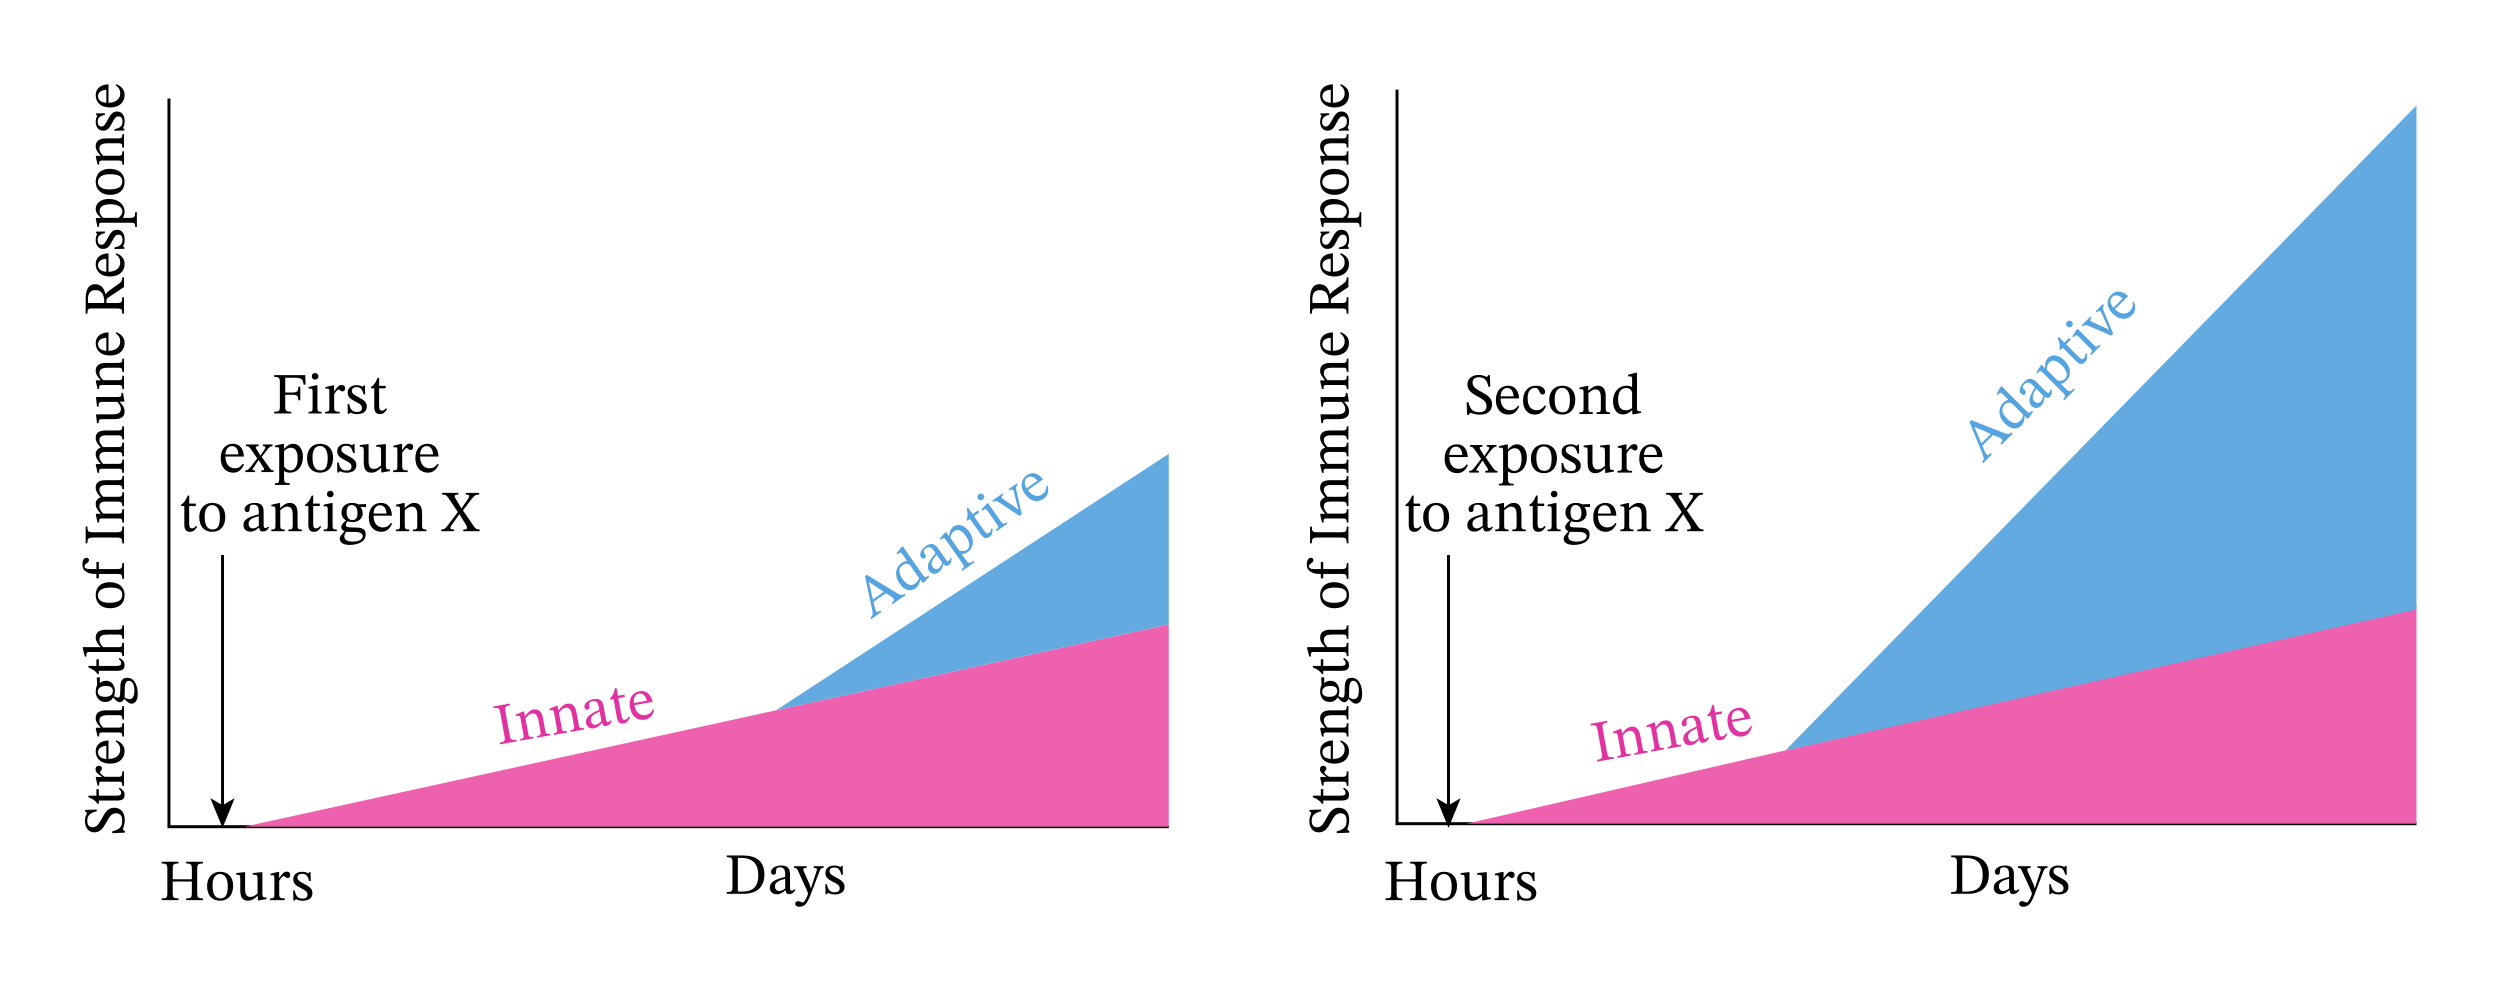 <svg width="637.04" height="252.027" viewBox="0 0 477.78 189.02" class="displayed_equation" xmlns="http://www.w3.org/2000/svg">
  <defs>
    <clipPath id="svg530161683752tikz_00001a">
      <path d="M 32 18 L 224 18 L 224 158.273 L 32 158.273 Z M 32 18" />
    </clipPath>
    <clipPath id="svg530161683752tikz_00001b">
      <path d="M 40 152 L 45 152 L 45 158.273 L 40 158.273 Z M 40 152" />
    </clipPath>
    <clipPath id="svg530161683752tikz_00001c">
      <path d="M 274 152 L 280 152 L 280 158.273 L 274 158.273 Z M 274 152" />
    </clipPath>
    <clipPath id="svg530161683752tikz_00001d">
      <path d="M 266 17.125 L 462.047 17.125 L 462.047 158 L 266 158 Z M 266 17.125" />
    </clipPath>
  </defs>
  <g clip-path="url(#svg530161683752tikz_00001a)">
    <path d="M 322.891 1701.88 L 322.891 310.317 L 2233.672 310.317" transform="matrix(.1 0 0 -.1 0 189.02)" fill="none" stroke-width="5.687" stroke="#000" stroke-miterlimit="10" />
  </g>
  <path d="M 46.68 157.988 L 223.367 119.316 C 223.367 119.316 223.367 124.605 223.367 121.988 C 223.367 119.375 223.367 157.988 223.367 157.988" fill="#ed61ae" />
  <path d="M 148.301 135.754 L 223.367 86.73 L 223.367 119.316 Z M 148.301 135.754" fill="#62aadf" />
  <path d="M 425.273 829.536 L 425.273 348.442" transform="matrix(.1 0 0 -.1 0 189.02)" fill="none" stroke-width="5.687" stroke="#000" stroke-miterlimit="10" />
  <g clip-path="url(#svg530161683752tikz_00001b)">
    <path d="M 42.527 158.215 L 40.195 152.527 L 42.527 153.895 L 44.859 152.527 Z M 42.527 158.215" />
  </g>
  <path d="M 2768.242 829.536 L 2768.242 348.442" transform="matrix(.1 0 0 -.1 0 189.02)" fill="none" stroke-width="5.687" stroke="#000" stroke-miterlimit="10" />
  <g clip-path="url(#svg530161683752tikz_00001c)">
    <path d="M 276.824 158.215 L 274.492 152.527 L 276.824 153.895 L 279.156 152.527 Z M 276.824 158.215" />
  </g>
  <g clip-path="url(#svg530161683752tikz_00001d)">
    <path d="M 2669.883 1718.95 L 2669.883 316.02 L 4618.164 316.02" transform="matrix(.1 0 0 -.1 0 189.02)" fill="none" stroke-width="5.687" stroke="#000" stroke-miterlimit="10" />
  </g>
  <path d="M 280.238 157.418 L 461.816 115.676 L 461.816 157.418 Z M 280.238 157.418" fill="#ed61ae" />
  <path d="M 341.199 143.43 L 461.816 20.141 L 461.816 116.473 Z M 341.199 143.43" fill="#62aadf" />
  <path d="M18.492 154.711L16.258 154.789 16.258 155.078C16.492 155.137 16.582 155.246 16.582 155.426 16.582 155.695 16.234 155.938 16.234 156.953 16.246 158.113 16.871 159.074 18.043 159.074 19.215 159.074 19.75 158.172 20.266 157.277 20.789 156.363 21.18 155.426 22.16 155.426 23.008 155.426 23.344 155.949 23.344 156.785 23.355 157.926 22.996 158.492 21.457 158.883L21.457 159.23 23.867 159.129 23.867 158.781C23.645 158.773 23.5 158.641 23.5 158.484 23.5 158.227 23.836 157.789 23.836 156.629 23.836 155.336 23.133 154.367 21.836 154.367 20.508 154.367 20.008 155.469 19.449 156.461 18.969 157.301 18.57 158.102 17.73 158.102 17.039 158.102 16.684 157.668 16.684 156.91 16.672 155.781 17.262 155.359 18.492 155.047L18.492 154.711M22.695 150.75C23.008 151.031 23.152 151.176 23.152 151.531 23.152 151.969 22.887 152.066 22.094 152.066L18.891 152.066 18.891 150.809 18.422 150.809 18.422 152.066 16.895 152.055 16.895 152.348C17.844 152.75 18.312 153.082 18.633 153.609L18.891 153.609 18.891 152.992 22.406 152.992C23.41 152.992 23.812 152.672 23.812 151.922 23.812 151.211 23.477 150.977 22.875 150.539L22.695 150.75M18.32 148.477L18.32 148.746 18.656 150.129 18.969 150.129C18.969 150.129 18.945 150.008 18.945 149.785 18.945 149.383 19.148 149.383 19.551 149.383L22.617 149.383C23.242 149.383 23.375 149.461 23.375 150.195L23.699 150.195 23.699 147.406 23.375 147.406C23.375 148.242 23.266 148.457 22.562 148.457L20.02 148.457C19.57 148.188 19.102 147.832 19.102 147.574 19.102 147.441 19.484 147.219 19.484 146.852 19.484 146.605 19.305 146.359 18.883 146.359 18.5 146.359 18.258 146.57 18.258 147.008 18.258 147.543 18.648 147.875 19.473 148.445L19.473 148.477 18.32 148.477M22.105 141.691C22.574 142.047 22.977 142.395 22.977 143.297 22.977 144.188 22.273 145.039 20.734 145.039L20.734 141.512C19.172 141.566 18.289 142.371 18.289 143.586 18.289 144.891 19.18 145.941 21.047 145.941 22.84 145.941 23.812 144.902 23.812 143.562 23.812 142.414 23.109 141.879 22.262 141.477zM20.32 145.047C19.281 144.961 18.734 144.512 18.734 143.754 18.734 142.961 19.492 142.594 20.32 142.562L20.32 145.047M20.273 135.754C18.992 135.754 18.289 136.234 18.289 137.25 18.289 137.953 18.691 138.441 19.227 139.047L19.227 139.09 18.32 139.078 18.32 139.336 18.648 140.75 18.969 140.75C18.969 140.75 18.945 140.641 18.945 140.453 18.945 140.148 19.035 139.984 19.438 139.984L22.574 139.984C23.199 139.984 23.387 140.016 23.387 140.766L23.699 140.766 23.699 138.207 23.387 138.207C23.387 139.012 23.199 139.055 22.574 139.055L19.707 139.055C19.406 138.723 19.004 138.309 19.004 137.707 19.004 137.203 19.215 136.68 20.555 136.68L22.574 136.68C23.199 136.68 23.387 136.715 23.387 137.508L23.699 137.508 23.699 134.93 23.387 134.93C23.387 135.676 23.199 135.754 22.574 135.754L20.273 135.754M21.648 133.293C22.047 133.816 22.516 134.207 22.918 134.207 23.23 134.207 23.531 133.961 23.723 133.582L23.766 133.582C24.348 134.184 24.727 134.484 25.094 134.484 25.707 134.484 26.32 134.051 26.32 132.59 26.32 131.184 25.809 129.531 24.312 129.531 23.031 129.531 22.984 130.602 22.984 132.008 22.984 133.035 22.875 133.324 22.539 133.324 22.352 133.324 21.949 133.148 21.793 133.035 21.891 132.746 21.961 132.434 21.961 132.078 21.961 130.906 21.301 130.102 20.266 130.102 19.707 130.102 19.336 130.348 19.113 130.504L19.059 130.504 19.094 129.453 18.492 129.453 18.57 130.895C18.57 130.895 18.289 131.395 18.289 132.133 18.289 133.312 18.992 134.152 20.109 134.152 20.832 134.152 21.312 133.828 21.625 133.293zM18.691 132.211C18.691 131.496 19.293 131.094 20.195 131.094 21.258 131.094 21.57 131.508 21.57 132.066 21.57 132.789 21.023 133.172 20.062 133.172 19.125 133.172 18.691 132.789 18.691 132.211zM23.812 133.305C23.812 133.148 23.824 132.938 23.836 132.043 23.844 131.297 23.824 130.102 24.625 130.102 25.105 130.102 25.688 130.625 25.688 131.941 25.688 133.078 25.363 133.617 24.715 133.617 24.48 133.617 24.227 133.539 23.812 133.305M22.695 125.953C23.008 126.23 23.152 126.375 23.152 126.734 23.152 127.168 22.887 127.266 22.094 127.266L18.891 127.266 18.891 126.008 18.422 126.008 18.422 127.266 16.895 127.258 16.895 127.547C17.844 127.949 18.312 128.281 18.633 128.809L18.891 128.809 18.891 128.195 22.406 128.195C23.41 128.195 23.812 127.871 23.812 127.125 23.812 126.41 23.477 126.176 22.875 125.738L22.695 125.953M19.695 123.68C19.191 123.133 19.004 122.73 19.004 122.297 19.004 121.391 19.773 121.27 20.688 121.27L22.617 121.27C23.152 121.27 23.375 121.312 23.375 122.082L23.699 122.082 23.699 119.516 23.375 119.516C23.375 120.219 23.164 120.344 22.574 120.344L20.352 120.344C19.438 120.344 18.289 120.555 18.289 121.836 18.289 122.43 18.547 122.941 19.203 123.645L19.203 123.68 15.824 123.68 15.824 123.98 16.215 125.477 16.527 125.477C16.527 125.477 16.504 125.328 16.504 125.152 16.504 124.852 16.559 124.605 16.949 124.605L22.664 124.605C23.289 124.605 23.375 124.805 23.375 125.387L23.699 125.387 23.699 122.852 23.375 122.852C23.375 123.625 23.199 123.68 22.617 123.68L19.695 123.68M18.289 113.742C18.289 115.25 19.383 116.242 21 116.242 22.809 116.242 23.812 115.305 23.812 113.742 23.812 112.293 22.828 111.266 20.957 111.266 19.305 111.266 18.289 112.215 18.289 113.742zM18.711 113.785C18.711 112.793 19.641 112.293 21.012 112.293 22.828 112.293 23.367 112.781 23.367 113.695 23.375 114.656 22.629 115.203 20.855 115.203 19.426 115.203 18.711 114.633 18.711 113.785M18.422 110.531L18.891 110.531 18.891 109.684 22.371 109.684C23.242 109.684 23.375 109.805 23.375 110.617L23.699 110.617 23.699 107.617 23.375 107.617C23.375 108.543 23.242 108.758 22.371 108.758L18.891 108.758 18.891 107.395 18.422 107.395 18.422 108.758 17.43 108.758C16.492 108.758 16.156 108.633 16.156 108.219 16.156 107.664 17.008 107.609 17.008 107.051 17.008 106.793 16.852 106.594 16.527 106.594 16.023 106.594 15.746 107.117 15.746 107.844 15.746 108.621 16.047 109.023 16.559 109.324 17.074 109.617 17.574 109.684 18.422 109.684L18.422 110.531M22.238 102.734C23.199 102.734 23.367 102.836 23.367 103.84L23.699 103.84 23.699 100.629 23.367 100.629C23.367 101.621 23.199 101.723 22.238 101.723L17.844 101.723C16.973 101.723 16.703 101.688 16.703 100.629L16.371 100.629 16.371 103.84 16.703 103.84C16.703 102.781 16.973 102.734 17.844 102.734L22.238 102.734M19.719 98.156C19.414 97.832 19.004 97.344 19.004 96.762 19.004 96.25 19.25 95.867 20.195 95.867L22.406 95.867C23.188 95.867 23.375 95.938 23.375 96.727L23.699 96.727 23.699 94.086 23.375 94.086C23.375 94.887 23.176 94.945 22.406 94.945L19.695 94.945C19.383 94.574 19.004 94.117 19.004 93.66 19.004 93.137 19.25 92.703 20.266 92.703L22.406 92.703C23.086 92.703 23.375 92.734 23.375 93.492L23.699 93.492 23.699 90.973 23.375 90.973C23.375 91.742 23.109 91.773 22.406 91.773L20.129 91.773C18.781 91.773 18.289 92.344 18.289 93.215 18.289 93.805 18.613 94.375 19.215 94.988L19.215 95.031C18.68 95.258 18.289 95.633 18.289 96.27 18.289 97.031 18.703 97.543 19.227 98.145L19.227 98.191 18.32 98.191 18.32 98.457 18.648 99.852 18.969 99.852C18.969 99.852 18.945 99.719 18.945 99.551 18.945 99.238 19.047 99.082 19.449 99.082L22.574 99.082C23.242 99.082 23.375 99.16 23.375 99.863L23.699 99.863 23.699 97.32 23.375 97.32C23.375 98.012 23.242 98.156 22.617 98.156L19.719 98.156M19.719 88.656C19.414 88.332 19.004 87.844 19.004 87.262 19.004 86.746 19.25 86.367 20.195 86.367L22.406 86.367C23.188 86.367 23.375 86.438 23.375 87.227L23.699 87.227 23.699 84.586 23.375 84.586C23.375 85.387 23.176 85.441 22.406 85.441L19.695 85.441C19.383 85.074 19.004 84.617 19.004 84.16 19.004 83.637 19.25 83.199 20.266 83.199L22.406 83.199C23.086 83.199 23.375 83.234 23.375 83.992L23.699 83.992 23.699 81.473 23.375 81.473C23.375 82.242 23.109 82.273 22.406 82.273L20.129 82.273C18.781 82.273 18.289 82.844 18.289 83.715 18.289 84.305 18.613 84.875 19.215 85.488L19.215 85.531C18.68 85.758 18.289 86.133 18.289 86.77 18.289 87.527 18.703 88.043 19.227 88.645L19.227 88.691 18.32 88.691 18.32 88.957 18.648 90.352 18.969 90.352C18.969 90.352 18.945 90.219 18.945 90.051 18.945 89.738 19.047 89.582 19.449 89.582L22.574 89.582C23.242 89.582 23.375 89.66 23.375 90.363L23.699 90.363 23.699 87.82 23.375 87.82C23.375 88.512 23.242 88.656 22.617 88.656L19.719 88.656M23.199 75.094L23.199 75.207C23.199 75.742 23.121 75.875 22.461 75.875L18.367 75.875 18.367 76.145 18.535 77.707 18.848 77.707C18.848 76.992 18.902 76.805 19.492 76.805L22.43 76.805C22.82 77.246 23.098 77.605 23.098 78.176 23.098 78.754 22.762 79.18 21.625 79.18L18.367 79.18 18.367 79.426 18.535 80.863 18.848 80.863C18.859 80.262 18.902 80.105 19.504 80.105L21.77 80.105C23.289 80.105 23.812 79.57 23.812 78.645 23.812 77.93 23.477 77.402 22.898 76.812L22.898 76.758 23.758 76.758 23.758 76.512 23.5 75.094 23.199 75.094M20.273 69.355C18.992 69.355 18.289 69.836 18.289 70.848 18.289 71.551 18.691 72.043 19.227 72.645L19.227 72.691 18.32 72.68 18.32 72.938 18.648 74.352 18.969 74.352C18.969 74.352 18.945 74.238 18.945 74.051 18.945 73.75 19.035 73.582 19.438 73.582L22.574 73.582C23.199 73.582 23.387 73.613 23.387 74.363L23.699 74.363 23.699 71.809 23.387 71.809C23.387 72.613 23.199 72.656 22.574 72.656L19.707 72.656C19.406 72.32 19.004 71.91 19.004 71.305 19.004 70.805 19.215 70.277 20.555 70.277L22.574 70.277C23.199 70.277 23.387 70.312 23.387 71.105L23.699 71.105 23.699 68.527 23.387 68.527C23.387 69.277 23.199 69.355 22.574 69.355L20.273 69.355M22.105 63.691C22.574 64.047 22.977 64.395 22.977 65.297 22.977 66.188 22.273 67.035 20.734 67.035L20.734 63.512C19.172 63.566 18.289 64.371 18.289 65.586 18.289 66.891 19.18 67.941 21.047 67.941 22.84 67.941 23.812 66.902 23.812 65.562 23.812 64.414 23.109 63.879 22.262 63.477zM20.32 67.047C19.281 66.961 18.734 66.512 18.734 65.754 18.734 64.961 19.492 64.594 20.32 64.562L20.32 67.047M18.199 54.316C16.781 54.316 16.371 55.523 16.371 57.195L16.371 59.941 16.703 59.941C16.703 59.047 16.918 58.949 17.531 58.949L22.316 58.949C23.254 58.949 23.367 59.102 23.367 59.941L23.699 59.941 23.699 56.805 23.367 56.805C23.367 57.766 23.242 57.91 22.316 57.91L20.344 57.91 20.344 57.598C20.344 57.195 20.375 57.074 20.711 56.852 21.379 56.391 21.859 56.066 23.699 54.852L23.699 53.012 23.367 53.012C23.367 53.523 23.289 53.805 22.797 54.16 21.047 55.391 20.422 55.824 20.195 56.203L20.152 56.203C19.941 55.301 19.449 54.316 18.199 54.316zM16.84 57.91C16.816 57.676 16.805 57.418 16.805 57.172 16.805 55.969 17.352 55.445 18.246 55.445 19.426 55.445 19.863 56.258 19.918 57.484L19.906 57.91 16.84 57.91M22.105 48.59C22.574 48.945 22.977 49.293 22.977 50.195 22.977 51.09 22.273 51.938 20.734 51.938L20.734 48.41C19.172 48.469 18.289 49.27 18.289 50.488 18.289 51.793 19.18 52.84 21.047 52.84 22.84 52.84 23.812 51.805 23.812 50.465 23.812 49.316 23.109 48.777 22.262 48.379zM20.32 51.949C19.281 51.859 18.734 51.41 18.734 50.652 18.734 49.863 19.492 49.492 20.32 49.461L20.32 51.949M21.871 47.586L23.789 47.551 23.789 47.316 23.531 47.082 23.531 47.062C23.656 46.77 23.824 46.438 23.824 45.789 23.824 44.785 23.422 43.914 22.371 43.914 21.547 43.914 21.133 44.461 20.598 45.477 20.117 46.414 19.84 46.781 19.406 46.781 18.902 46.781 18.668 46.391 18.668 45.879 18.668 45.199 18.992 44.785 20.051 44.539L20.051 44.238 18.344 44.273 18.344 44.496 18.578 44.684 18.578 44.695C18.445 44.977 18.289 45.309 18.289 45.867 18.289 46.824 18.781 47.574 19.695 47.574 20.52 47.574 20.91 47.117 21.422 46.102 21.938 45.062 22.148 44.852 22.672 44.852 23.199 44.852 23.41 45.254 23.41 45.812 23.41 46.637 23.02 47.062 21.871 47.297L21.871 47.586M18.32 41.656L18.32 41.938 18.633 43.34 18.957 43.34C18.957 43.34 18.938 43.129 18.938 42.984 18.938 42.613 19.082 42.562 19.504 42.562L25.027 42.562C25.652 42.562 25.844 42.672 25.844 43.375L26.156 43.375 26.156 40.551 25.832 40.551C25.832 41.422 25.688 41.633 24.961 41.633L23.5 41.633 23.5 41.59C23.723 41.266 23.812 40.887 23.812 40.461 23.812 39.125 22.684 38.02 20.789 38.02 19.328 38.02 18.289 38.789 18.289 39.895 18.289 40.551 18.633 41.086 19.258 41.621L19.258 41.656zM19.727 41.633C19.449 41.422 19.047 40.941 19.047 40.352 19.047 39.527 19.695 39.035 21.102 39.035 22.652 39.035 23.375 39.625 23.375 40.406 23.375 41.031 22.875 41.422 22.641 41.633L19.727 41.633M18.289 34.742C18.289 36.246 19.383 37.238 21 37.238 22.809 37.238 23.812 36.305 23.812 34.742 23.812 33.293 22.828 32.266 20.957 32.266 19.305 32.266 18.289 33.215 18.289 34.742zM18.711 34.785C18.711 33.793 19.641 33.293 21.012 33.293 22.828 33.293 23.367 33.781 23.367 34.695 23.375 35.656 22.629 36.203 20.855 36.203 19.426 36.203 18.711 35.633 18.711 34.785M20.273 26.453C18.992 26.453 18.289 26.934 18.289 27.949 18.289 28.652 18.691 29.141 19.227 29.746L19.227 29.789 18.32 29.777 18.32 30.035 18.648 31.449 18.969 31.449C18.969 31.449 18.945 31.34 18.945 31.152 18.945 30.852 19.035 30.684 19.438 30.684L22.574 30.684C23.199 30.684 23.387 30.715 23.387 31.465L23.699 31.465 23.699 28.906 23.387 28.906C23.387 29.711 23.199 29.758 22.574 29.758L19.707 29.758C19.406 29.422 19.004 29.008 19.004 28.406 19.004 27.902 19.215 27.379 20.555 27.379L22.574 27.379C23.199 27.379 23.387 27.414 23.387 28.207L23.699 28.207 23.699 25.629 23.387 25.629C23.387 26.375 23.199 26.453 22.574 26.453L20.273 26.453M21.871 24.984L23.789 24.949 23.789 24.719 23.531 24.48 23.531 24.461C23.656 24.172 23.824 23.836 23.824 23.188 23.824 22.184 23.422 21.312 22.371 21.312 21.547 21.312 21.133 21.859 20.598 22.875 20.117 23.812 19.84 24.18 19.406 24.18 18.902 24.18 18.668 23.793 18.668 23.277 18.668 22.598 18.992 22.184 20.051 21.938L20.051 21.641 18.344 21.672 18.344 21.895 18.578 22.086 18.578 22.094C18.445 22.375 18.289 22.711 18.289 23.266 18.289 24.227 18.781 24.973 19.695 24.973 20.52 24.973 20.91 24.516 21.422 23.5 21.938 22.465 22.148 22.25 22.672 22.25 23.199 22.25 23.41 22.652 23.41 23.211 23.41 24.035 23.02 24.461 21.871 24.695L21.871 24.984M22.105 16.289C22.574 16.648 22.977 16.992 22.977 17.898 22.977 18.789 22.273 19.637 20.734 19.637L20.734 16.113C19.172 16.168 18.289 16.969 18.289 18.188 18.289 19.492 19.18 20.539 21.047 20.539 22.84 20.539 23.812 19.504 23.812 18.164 23.812 17.016 23.109 16.48 22.262 16.078zM20.32 19.648C19.281 19.559 18.734 19.113 18.734 18.355 18.734 17.562 19.492 17.191 20.32 17.16L20.32 19.648M33.012 166.164C33.012 165.293 33.043 165.023 34.102 165.023L34.102 164.691 30.902 164.691 30.902 165.023C31.93 165.023 31.984 165.293 31.984 166.164L31.984 170.559C31.984 171.551 31.906 171.688 30.902 171.688L30.902 172.02 34.102 172.02 34.102 171.688C33.102 171.688 33.012 171.539 33.012 170.559L33.012 168.473 36.668 168.473 36.668 170.559C36.668 171.531 36.578 171.688 35.586 171.688L35.586 172.02 38.777 172.02 38.777 171.688C37.762 171.688 37.684 171.531 37.684 170.559L37.684 166.164C37.684 165.281 37.719 165.023 38.777 165.023L38.777 164.691 35.586 164.691 35.586 165.023C36.613 165.023 36.668 165.293 36.668 166.164L36.668 168.039 33.012 168.039 33.012 166.164M42.078 166.609C40.57 166.609 39.578 167.703 39.578 169.32 39.578 171.129 40.516 172.133 42.078 172.133 43.527 172.133 44.555 171.148 44.555 169.277 44.555 167.625 43.605 166.609 42.078 166.609zM42.035 167.031C43.027 167.031 43.527 167.961 43.527 169.332 43.527 171.148 43.039 171.688 42.125 171.688 41.164 171.695 40.617 170.949 40.617 169.176 40.617 167.746 41.188 167.031 42.035 167.031M50.926 171.52L50.812 171.52C50.277 171.52 50.145 171.441 50.145 170.781L50.145 166.688 49.875 166.688 48.312 166.855 48.312 167.168C49.027 167.168 49.219 167.223 49.219 167.812L49.219 170.75C48.773 171.141 48.414 171.418 47.844 171.418 47.266 171.418 46.84 171.082 46.84 169.945L46.84 166.688 46.594 166.688 45.156 166.855 45.156 167.168C45.758 167.18 45.914 167.223 45.914 167.824L45.914 170.09C45.914 171.609 46.449 172.133 47.375 172.133 48.09 172.133 48.617 171.797 49.207 171.219L49.262 171.219 49.262 172.078 49.508 172.078 50.926 171.82 50.926 171.52M53.344 166.641L53.074 166.641 51.691 166.977 51.691 167.289C51.691 167.289 51.812 167.266 52.035 167.266 52.438 167.266 52.438 167.469 52.438 167.871L52.438 170.938C52.438 171.562 52.359 171.695 51.625 171.695L51.625 172.02 54.414 172.02 54.414 171.695C53.578 171.695 53.363 171.586 53.363 170.883L53.363 168.34C53.633 167.891 53.988 167.422 54.246 167.422 54.379 167.422 54.602 167.805 54.969 167.805 55.215 167.805 55.461 167.625 55.461 167.203 55.461 166.82 55.25 166.578 54.812 166.578 54.277 166.578 53.945 166.969 53.375 167.793L53.344 167.793 53.344 166.641M56.035 170.191L56.07 172.109 56.305 172.109 56.539 171.852 56.559 171.852C56.852 171.977 57.184 172.145 57.832 172.145 58.836 172.145 59.707 171.742 59.707 170.691 59.707 169.867 59.16 169.453 58.145 168.918 57.207 168.438 56.84 168.16 56.84 167.727 56.84 167.223 57.227 166.988 57.742 166.988 58.422 166.988 58.836 167.312 59.082 168.371L59.383 168.371 59.348 166.664 59.125 166.664 58.938 166.898 58.926 166.898C58.645 166.766 58.312 166.609 57.754 166.609 56.793 166.609 56.047 167.102 56.047 168.016 56.047 168.84 56.504 169.23 57.52 169.742 58.555 170.258 58.77 170.469 58.77 170.992 58.77 171.52 58.367 171.73 57.809 171.73 56.984 171.73 56.559 171.34 56.324 170.191L56.035 170.191M138.891 163.492L138.891 163.824C139.727 163.824 139.984 163.949 139.984 164.762L139.984 169.438C139.984 170.34 139.871 170.484 138.891 170.484L138.891 170.82 142.082 170.82C144.492 170.82 146.086 169.684 146.086 167.117 146.086 164.395 144.281 163.492 141.957 163.492zM141.012 163.969C141.223 163.949 141.379 163.949 141.555 163.949 143.867 163.949 144.914 165.098 144.914 167.219 144.914 169.727 143.699 170.398 141.668 170.398 141.445 170.398 141.234 170.387 141.012 170.363L141.012 163.969M150.137 170.129C150.203 170.617 150.312 170.875 150.805 170.875 151.375 170.875 151.641 170.641 152.012 170.105L151.844 169.93C151.688 170.094 151.531 170.207 151.32 170.207 151.086 170.207 150.984 170.117 150.984 169.66L150.984 167.129C150.984 165.969 150.527 165.41 149.312 165.41 148.094 165.41 147.348 166.012 147.348 166.637 147.348 167.004 147.594 167.172 147.816 167.172 148.129 167.172 148.305 167.004 148.305 166.66 148.305 165.988 148.418 165.754 149.055 165.754 149.723 165.754 150.059 166.125 150.059 167.094L150.059 167.586C149.098 167.887 147.121 168.176 147.121 169.648 147.121 170.363 147.594 170.898 148.453 170.898 149.164 170.898 149.566 170.586 150.094 170.129zM150.059 169.793C149.68 170.105 149.277 170.285 148.91 170.285 148.43 170.285 148.105 169.938 148.105 169.383 148.105 168.512 149.043 168.211 150.059 167.953L150.059 169.793" />
  <path d="M157.398 165.543L155.504 165.543 155.504 165.867C155.871 165.867 156.129 165.922 156.129 166.145 156.129 166.234 156.094 166.336 156.07 166.426L155.004 169.695 154.922 169.695 154.766 169.113 153.672 166.66C153.605 166.504 153.516 166.312 153.516 166.18 153.516 165.977 153.652 165.879 154.152 165.879L154.152 165.543 151.766 165.543 151.766 165.867C152.168 165.867 152.324 166.012 152.438 166.27L154.074 169.852C154.211 170.152 154.41 170.617 154.41 170.766 154.41 171.086 153.773 172.473 153.418 172.473 153.141 172.473 152.906 172.227 152.516 172.227 152.215 172.227 151.988 172.371 151.988 172.707 151.988 173.129 152.312 173.285 152.812 173.285 153.719 173.285 154.266 172.707 154.891 171.066L156.629 166.492C156.785 166.055 156.953 165.867 157.398 165.867L157.398 165.543M157.734 168.992L157.77 170.91 158.004 170.91 158.238 170.652 158.258 170.652C158.551 170.773 158.883 170.945 159.531 170.945 160.535 170.945 161.406 170.539 161.406 169.492 161.406 168.668 160.859 168.254 159.844 167.719 158.906 167.238 158.539 166.961 158.539 166.523 158.539 166.023 158.93 165.789 159.441 165.789 160.121 165.789 160.535 166.113 160.781 167.172L161.082 167.172 161.047 165.465 160.824 165.465 160.637 165.699 160.625 165.699C160.344 165.566 160.012 165.41 159.453 165.41 158.492 165.41 157.746 165.898 157.746 166.816 157.746 167.641 158.203 168.031 159.219 168.543 160.258 169.059 160.469 169.27 160.469 169.793 160.469 170.32 160.066 170.531 159.508 170.531 158.684 170.531 158.258 170.141 158.023 168.992L157.734 168.992M58.402 73.52L58.336 71.691 52.402 71.691 52.402 72.023C53.203 72.023 53.484 72.18 53.484 72.949L53.484 77.727C53.484 78.551 53.305 78.688 52.402 78.688L52.402 79.02 55.672 79.02 55.672 78.688C54.801 78.688 54.512 78.551 54.512 77.793L54.512 75.449 55.828 75.449C56.785 75.449 57.008 75.594 57.008 76.496L57.391 76.496 57.391 73.91 57.008 73.91C57.008 74.812 56.785 75.016 55.828 75.016L54.512 75.016 54.512 72.191 56.285 72.191C57.746 72.191 57.844 72.461 58.047 73.52L58.402 73.52M60.219 71.289C59.828 71.289 59.582 71.578 59.582 71.914 59.582 72.258 59.84 72.551 60.219 72.551 60.609 72.551 60.852 72.258 60.852 71.914 60.852 71.578 60.609 71.289 60.219 71.289zM61.469 78.707C60.719 78.707 60.664 78.539 60.664 77.895L60.664 73.641 60.375 73.641 58.969 73.953 58.969 74.277C58.969 74.277 59.09 74.258 59.246 74.258 59.57 74.258 59.738 74.301 59.738 74.781L59.738 77.895C59.738 78.527 59.703 78.707 58.957 78.707L58.957 79.02 61.469 79.02 61.469 78.707M63.844 73.641L63.574 73.641 62.191 73.977 62.191 74.289C62.191 74.289 62.312 74.266 62.535 74.266 62.938 74.266 62.938 74.469 62.938 74.871L62.938 77.938C62.938 78.562 62.859 78.695 62.125 78.695L62.125 79.02 64.914 79.02 64.914 78.695C64.078 78.695 63.863 78.586 63.863 77.883L63.863 75.34C64.133 74.891 64.488 74.422 64.746 74.422 64.879 74.422 65.102 74.805 65.469 74.805 65.715 74.805 65.961 74.625 65.961 74.199 65.961 73.82 65.75 73.574 65.312 73.574 64.777 73.574 64.445 73.969 63.875 74.793L63.844 74.793 63.844 73.641M66.434 77.191L66.469 79.109 66.703 79.109 66.938 78.852 66.961 78.852C67.25 78.977 67.586 79.145 68.23 79.145 69.234 79.145 70.105 78.738 70.105 77.691 70.105 76.867 69.559 76.453 68.543 75.918 67.605 75.438 67.238 75.16 67.238 74.727 67.238 74.223 67.629 73.988 68.141 73.988 68.82 73.988 69.234 74.312 69.48 75.371L69.781 75.371 69.75 73.664 69.523 73.664 69.336 73.898 69.324 73.898C69.047 73.766 68.711 73.609 68.152 73.609 67.195 73.609 66.445 74.102 66.445 75.016 66.445 75.84 66.902 76.23 67.918 76.742 68.957 77.258 69.168 77.469 69.168 77.992 69.168 78.52 68.766 78.73 68.211 78.73 67.383 78.73 66.961 78.34 66.727 77.191L66.434 77.191M73.77 78.016C73.492 78.328 73.344 78.473 72.988 78.473 72.555 78.473 72.453 78.207 72.453 77.414L72.453 74.211 73.711 74.211 73.711 73.742 72.453 73.742 72.465 72.215 72.172 72.215C71.773 73.16 71.438 73.633 70.914 73.953L70.914 74.211 71.527 74.211 71.527 77.727C71.527 78.73 71.852 79.133 72.598 79.133 73.312 79.133 73.547 78.797 73.98 78.195L73.77 78.016M46.43 88.625C46.074 89.094 45.727 89.496 44.824 89.496 43.93 89.496 43.082 88.793 43.082 87.254L46.609 87.254C46.555 85.691 45.75 84.809 44.531 84.809 43.227 84.809 42.18 85.699 42.18 87.566 42.18 89.359 43.219 90.332 44.555 90.332 45.703 90.332 46.242 89.629 46.641 88.781zM43.07 86.84C43.16 85.805 43.609 85.258 44.367 85.258 45.156 85.258 45.527 86.016 45.559 86.84L43.07 86.84M52.277 90.219L52.277 89.898C51.863 89.898 51.695 89.695 51.383 89.25L50.012 87.309 51.195 85.789C51.453 85.469 51.707 85.266 52.086 85.266L52.086 84.941 50.246 84.941 50.246 85.258C50.602 85.258 50.703 85.355 50.703 85.523 50.703 85.699 50.602 85.867 50.305 86.281L49.777 87.039 49.734 87.039 49.465 86.551C49.086 85.926 48.887 85.691 48.887 85.512 48.887 85.344 49.062 85.258 49.422 85.258L49.422 84.941 47.023 84.941 47.023 85.266C47.48 85.266 47.613 85.379 48.004 85.938L49.164 87.598 47.828 89.34C47.457 89.773 47.258 89.898 46.879 89.898L46.879 90.219 48.742 90.219 48.742 89.898C48.371 89.898 48.238 89.852 48.238 89.73 48.238 89.641 48.395 89.438 48.508 89.262L49.422 87.941 49.465 87.941 49.688 88.336 50.391 89.418C50.449 89.508 50.469 89.574 50.469 89.652 50.469 89.84 50.336 89.898 49.945 89.898L49.945 90.219 52.277 90.219M54.266 84.844L53.984 84.844 52.578 85.152 52.578 85.477C52.578 85.477 52.789 85.457 52.938 85.457 53.305 85.457 53.359 85.602 53.359 86.023L53.359 91.547C53.359 92.172 53.25 92.363 52.547 92.363L52.547 92.676 55.367 92.676 55.367 92.352C54.5 92.352 54.285 92.207 54.285 91.48L54.285 90.02 54.328 90.02C54.656 90.242 55.031 90.332 55.457 90.332 56.797 90.332 57.898 89.203 57.898 87.309 57.898 85.848 57.133 84.809 56.027 84.809 55.367 84.809 54.832 85.152 54.297 85.777L54.266 85.777zM54.285 86.246C54.5 85.969 54.977 85.566 55.57 85.566 56.395 85.566 56.887 86.215 56.887 87.621 56.887 89.172 56.293 89.898 55.512 89.898 54.887 89.898 54.5 89.395 54.285 89.16L54.285 86.246M61.18 84.809C59.672 84.809 58.68 85.902 58.68 87.52 58.68 89.328 59.617 90.332 61.18 90.332 62.629 90.332 63.656 89.352 63.656 87.477 63.656 85.824 62.707 84.809 61.18 84.809zM61.133 85.23C62.125 85.23 62.629 86.16 62.629 87.531 62.629 89.352 62.137 89.887 61.223 89.887 60.266 89.898 59.719 89.148 59.719 87.375 59.719 85.945 60.285 85.23 61.133 85.23M64.434 88.391L64.469 90.309 64.703 90.309 64.938 90.055 64.961 90.055C65.25 90.176 65.586 90.344 66.23 90.344 67.234 90.344 68.105 89.941 68.105 88.891 68.105 88.066 67.559 87.652 66.543 87.117 65.605 86.641 65.238 86.359 65.238 85.926 65.238 85.422 65.629 85.188 66.141 85.188 66.82 85.188 67.234 85.512 67.48 86.57L67.781 86.57 67.75 84.863 67.523 84.863 67.336 85.102 67.324 85.102C67.047 84.965 66.711 84.809 66.152 84.809 65.195 84.809 64.445 85.301 64.445 86.215 64.445 87.039 64.902 87.43 65.918 87.941 66.957 88.457 67.168 88.672 67.168 89.195 67.168 89.719 66.766 89.93 66.211 89.93 65.383 89.93 64.961 89.539 64.727 88.391L64.434 88.391M74.523 89.719L74.414 89.719C73.879 89.719 73.742 89.641 73.742 88.98L73.742 84.887 73.477 84.887 71.914 85.055 71.914 85.367C72.629 85.367 72.816 85.422 72.816 86.016L72.816 88.949C72.371 89.34 72.016 89.617 71.445 89.617 70.867 89.617 70.441 89.281 70.441 88.145L70.441 84.887 70.195 84.887 68.758 85.055 68.758 85.367C69.359 85.379 69.516 85.422 69.516 86.023L69.516 88.289C69.516 89.809 70.051 90.332 70.977 90.332 71.691 90.332 72.215 89.996 72.805 89.418L72.863 89.418 72.863 90.277 73.109 90.277 74.523 90.02 74.523 89.719M76.844 84.844L76.574 84.844 75.191 85.18 75.191 85.488C75.191 85.488 75.312 85.469 75.535 85.469 75.938 85.469 75.938 85.668 75.938 86.07L75.938 89.137C75.938 89.762 75.859 89.898 75.125 89.898L75.125 90.219 77.914 90.219 77.914 89.898C77.078 89.898 76.863 89.785 76.863 89.082L76.863 86.539C77.133 86.094 77.488 85.621 77.746 85.621 77.879 85.621 78.102 86.004 78.469 86.004 78.715 86.004 78.961 85.824 78.961 85.402 78.961 85.023 78.75 84.777 78.312 84.777 77.777 84.777 77.445 85.168 76.875 85.992L76.844 85.992 76.844 84.844M83.629 88.625C83.273 89.094 82.926 89.496 82.023 89.496 81.133 89.496 80.281 88.793 80.281 87.254L83.809 87.254C83.754 85.691 82.949 84.809 81.734 84.809 80.43 84.809 79.379 85.699 79.379 87.566 79.379 89.359 80.418 90.332 81.758 90.332 82.906 90.332 83.441 89.629 83.844 88.781zM80.273 86.84C80.359 85.805 80.809 85.258 81.566 85.258 82.359 85.258 82.727 86.016 82.758 86.84L80.273 86.84M37.469 100.516C37.191 100.828 37.047 100.973 36.688 100.973 36.254 100.973 36.152 100.707 36.152 99.914L36.152 96.711 37.414 96.711 37.414 96.242 36.152 96.242 36.164 94.715 35.875 94.715C35.473 95.664 35.137 96.133 34.613 96.453L34.613 96.711 35.227 96.711 35.227 100.227C35.227 101.23 35.551 101.633 36.297 101.633 37.012 101.633 37.246 101.297 37.68 100.695L37.469 100.516M40.578 96.109C39.07 96.109 38.078 97.203 38.078 98.82 38.078 100.629 39.016 101.633 40.578 101.633 42.027 101.633 43.055 100.648 43.055 98.777 43.055 97.125 42.105 96.109 40.578 96.109zM40.535 96.531C41.527 96.531 42.027 97.461 42.027 98.832 42.027 100.648 41.539 101.188 40.625 101.188 39.664 101.195 39.117 100.449 39.117 98.676 39.117 97.246 39.688 96.531 40.535 96.531M49.535 100.828C49.602 101.32 49.715 101.578 50.207 101.578 50.773 101.578 51.043 101.344 51.41 100.805L51.242 100.629C51.086 100.797 50.93 100.906 50.719 100.906 50.484 100.906 50.383 100.816 50.383 100.359L50.383 97.828C50.383 96.668 49.926 96.109 48.711 96.109 47.496 96.109 46.746 96.711 46.746 97.336 46.746 97.703 46.992 97.871 47.215 97.871 47.527 97.871 47.707 97.703 47.707 97.359 47.707 96.688 47.82 96.453 48.453 96.453 49.125 96.453 49.457 96.824 49.457 97.793L49.457 98.285C48.5 98.586 46.523 98.875 46.523 100.348 46.523 101.062 46.992 101.598 47.852 101.598 48.566 101.598 48.969 101.285 49.492 100.828zM49.457 100.492C49.078 100.805 48.676 100.984 48.309 100.984 47.828 100.984 47.508 100.641 47.508 100.082 47.508 99.211 48.441 98.91 49.457 98.652L49.457 100.492M56.867 98.094C56.867 96.812 56.387 96.109 55.371 96.109 54.668 96.109 54.18 96.512 53.574 97.047L53.531 97.047 53.543 96.141 53.285 96.141 51.867 96.469 51.867 96.789C51.867 96.789 51.98 96.766 52.168 96.766 52.469 96.766 52.637 96.855 52.637 97.258L52.637 100.395C52.637 101.02 52.605 101.207 51.855 101.207L51.855 101.52 54.414 101.52 54.414 101.207C53.609 101.207 53.562 101.02 53.562 100.395L53.562 97.527C53.898 97.227 54.312 96.824 54.914 96.824 55.414 96.824 55.941 97.035 55.941 98.375L55.941 100.395C55.941 101.02 55.906 101.207 55.113 101.207L55.113 101.52 57.691 101.52 57.691 101.207C56.945 101.207 56.867 101.02 56.867 100.395L56.867 98.094M61.168 100.516C60.891 100.828 60.746 100.973 60.387 100.973 59.953 100.973 59.852 100.707 59.852 99.914L59.852 96.711 61.113 96.711 61.113 96.242 59.852 96.242 59.863 94.715 59.574 94.715C59.172 95.664 58.836 96.133 58.312 96.453L58.312 96.711 58.926 96.711 58.926 100.227C58.926 101.23 59.25 101.633 59.996 101.633 60.711 101.633 60.945 101.297 61.383 100.695L61.168 100.516M63.117 93.789C62.727 93.789 62.48 94.078 62.48 94.414 62.48 94.758 62.738 95.051 63.117 95.051 63.508 95.051 63.754 94.758 63.754 94.414 63.754 94.078 63.508 93.789 63.117 93.789zM64.367 101.207C63.621 101.207 63.562 101.039 63.562 100.395L63.562 96.141 63.273 96.141 61.867 96.453 61.867 96.777C61.867 96.777 61.992 96.758 62.148 96.758 62.469 96.758 62.637 96.801 62.637 97.281L62.637 100.395C62.637 101.031 62.605 101.207 61.855 101.207L61.855 101.52 64.367 101.52 64.367 101.207M66.129 99.469C65.602 99.867 65.211 100.336 65.211 100.738 65.211 101.051 65.461 101.352 65.836 101.543L65.836 101.586C65.234 102.168 64.934 102.547 64.934 102.914 64.934 103.527 65.367 104.141 66.832 104.141 68.234 104.141 69.887 103.629 69.887 102.133 69.887 100.852 68.816 100.805 67.41 100.805 66.383 100.805 66.094 100.695 66.094 100.359 66.094 100.172 66.273 99.77 66.383 99.613 66.676 99.711 66.988 99.781 67.344 99.781 68.516 99.781 69.32 99.121 69.32 98.086 69.32 97.527 69.074 97.156 68.918 96.934L68.918 96.879 69.965 96.914 69.965 96.312 68.527 96.391C68.527 96.391 68.023 96.109 67.289 96.109 66.105 96.109 65.27 96.812 65.27 97.93 65.27 98.652 65.594 99.133 66.129 99.445zM67.211 96.512C67.922 96.512 68.328 97.113 68.328 98.016 68.328 99.078 67.914 99.391 67.355 99.391 66.629 99.391 66.25 98.844 66.25 97.883 66.25 96.945 66.629 96.512 67.211 96.512zM66.117 101.633C66.273 101.633 66.484 101.645 67.379 101.656 68.125 101.664 69.32 101.645 69.32 102.445 69.32 102.926 68.793 103.508 67.477 103.508 66.34 103.508 65.805 103.184 65.805 102.535 65.805 102.301 65.883 102.047 66.117 101.633M74.73 99.926C74.375 100.395 74.027 100.797 73.125 100.797 72.23 100.797 71.383 100.094 71.383 98.555L74.906 98.555C74.852 96.992 74.051 96.109 72.832 96.109 71.527 96.109 70.48 97 70.48 98.867 70.48 100.66 71.516 101.633 72.855 101.633 74.004 101.633 74.539 100.93 74.941 100.082zM71.371 98.141C71.461 97.102 71.906 96.555 72.664 96.555 73.457 96.555 73.828 97.312 73.859 98.141L71.371 98.141M80.664 98.094C80.664 96.812 80.188 96.109 79.172 96.109 78.469 96.109 77.977 96.512 77.375 97.047L77.328 97.047 77.344 96.141 77.086 96.141 75.668 96.469 75.668 96.789C75.668 96.789 75.781 96.766 75.969 96.766 76.27 96.766 76.438 96.855 76.438 97.258L76.438 100.395C76.438 101.02 76.406 101.207 75.656 101.207L75.656 101.52 78.211 101.52 78.211 101.207C77.406 101.207 77.363 101.02 77.363 100.395L77.363 97.527C77.699 97.227 78.109 96.824 78.715 96.824 79.215 96.824 79.742 97.035 79.742 98.375L79.742 100.395C79.742 101.02 79.707 101.207 78.914 101.207L78.914 101.52 81.492 101.52 81.492 101.207C80.742 101.207 80.664 101.02 80.664 100.395L80.664 98.094M91.664 101.52L91.664 101.195C91.105 101.188 90.883 101.062 90.516 100.527L88.473 97.539 90.023 95.52C90.637 94.703 90.859 94.547 91.574 94.523L91.574 94.191 89.008 94.191 89.008 94.523C89.543 94.523 89.664 94.613 89.664 94.781 89.664 94.961 89.543 95.184 89.367 95.473L88.195 97.156 88.172 97.156 87.547 96.098C87.277 95.574 86.887 95.117 86.887 94.848 86.887 94.613 87.055 94.523 87.469 94.523L87.59 94.523 87.59 94.191 84.488 94.191 84.488 94.523C85.258 94.523 85.371 94.691 85.906 95.473L87.5 97.859 85.641 100.316C85.102 101.02 84.914 101.176 84.32 101.195L84.32 101.52 86.789 101.52 86.789 101.195C86.195 101.195 86.074 101.074 86.074 100.883 86.074 100.672 86.297 100.371 86.441 100.18L87.793 98.273 87.812 98.273 88.137 98.832 88.84 99.938C89.133 100.395 89.242 100.648 89.242 100.883 89.242 101.129 89.086 101.195 88.652 101.195L88.539 101.195 88.539 101.52 91.664 101.52" />
  <path d="M96.402 140.613C96.574 141.562 96.504 141.742 95.516 141.922L95.574 142.254 98.742 141.68 98.684 141.352C97.703 141.527 97.574 141.379 97.402 140.434L96.621 136.098C96.465 135.242 96.453 134.969 97.5 134.781L97.438 134.453 94.27 135.023 94.328 135.355C95.375 135.164 95.465 135.422 95.621 136.281L96.402 140.613M103.781 137.285C103.555 136.02 102.953 135.414 101.953 135.594 101.262 135.719 100.848 136.203 100.352 136.836L100.305 136.848 100.156 135.953 99.902 136 98.562 136.57 98.621 136.891C98.621 136.891 98.727 136.848 98.914 136.812 99.211 136.758 99.391 136.816 99.461 137.215L100.023 140.305C100.133 140.922 100.133 141.117 99.395 141.25L99.453 141.555 101.973 141.102 101.914 140.793C101.121 140.938 101.047 140.758 100.938 140.141L100.426 137.312C100.699 136.957 101.039 136.488 101.633 136.379 102.129 136.289 102.68 136.406 102.918 137.727L103.281 139.719C103.391 140.336 103.391 140.527 102.609 140.668L102.664 140.977 105.207 140.516 105.148 140.211C104.414 140.344 104.305 140.168 104.191 139.555L103.781 137.285M110.184 136.188C109.953 134.922 109.355 134.312 108.355 134.496 107.66 134.621 107.246 135.102 106.75 135.738L106.707 135.746 106.555 134.852 106.305 134.898 104.965 135.469 105.02 135.789C105.02 135.789 105.129 135.746 105.312 135.715 105.609 135.66 105.793 135.719 105.863 136.113L106.422 139.207C106.531 139.82 106.531 140.016 105.797 140.148L105.852 140.457 108.371 140 108.316 139.695C107.523 139.836 107.445 139.656 107.336 139.043L106.824 136.215C107.102 135.859 107.438 135.387 108.031 135.281 108.527 135.191 109.082 135.305 109.32 136.625L109.68 138.617C109.789 139.234 109.789 139.43 109.008 139.57L109.066 139.875 111.605 139.418 111.551 139.109C110.812 139.242 110.703 139.07 110.594 138.453L110.184 136.188M115.066 138.125C115.219 138.598 115.375 138.832 115.859 138.742 116.422 138.641 116.645 138.363 116.91 137.77L116.715 137.625C116.59 137.816 116.453 137.953 116.246 137.992 116.016 138.035 115.898 137.965 115.82 137.516L115.367 135.016C115.16 133.871 114.609 133.402 113.41 133.617 112.211 133.836 111.582 134.562 111.691 135.18 111.758 135.543 112.031 135.664 112.25 135.625 112.559 135.566 112.703 135.371 112.645 135.031 112.523 134.371 112.594 134.117 113.219 134.008 113.879 133.887 114.277 134.188 114.449 135.148L114.535 135.633C113.645 136.102 111.746 136.738 112.008 138.191 112.137 138.895 112.695 139.336 113.543 139.184 114.246 139.059 114.586 138.68 115.023 138.133zM114.93 137.809C114.609 138.188 114.246 138.434 113.883 138.5 113.41 138.586 113.031 138.301 112.93 137.75 112.773 136.891 113.645 136.43 114.602 135.992L114.93 137.809M120.145 136.945C119.926 137.305 119.809 137.477 119.457 137.539 119.027 137.617 118.879 137.367 118.738 136.586L118.168 133.43 119.414 133.207 119.328 132.742 118.086 132.969 117.824 131.457 117.539 131.508C117.312 132.516 117.066 133.039 116.605 133.453L116.652 133.703 117.258 133.594 117.883 137.062C118.062 138.051 118.453 138.391 119.188 138.258 119.895 138.129 120.066 137.758 120.387 137.086L120.145 136.945M124.781 135.523C124.516 136.047 124.242 136.504 123.352 136.664 122.473 136.824 121.512 136.285 121.238 134.766L124.715 134.137C124.383 132.605 123.43 131.883 122.23 132.098 120.945 132.328 120.07 133.398 120.398 135.234 120.719 137.008 121.918 137.777 123.238 137.539 124.371 137.336 124.773 136.547 125.02 135.641zM121.152 134.359C121.055 133.32 121.398 132.703 122.148 132.566 122.93 132.426 123.426 133.109 123.605 133.914L121.152 134.359" fill="#e132a2" />
  <path d="M173.047 113.738L172.855 113.461C172.359 113.809 172.027 113.727 171.34 113.309L165.68 109.852 165.305 110.113 166.582 116.078C166.871 117.43 166.848 117.668 166.336 118.027L166.527 118.301 168.453 116.953 168.262 116.68C167.828 116.98 167.609 117.055 167.43 116.797 167.312 116.633 167.262 116.461 167.215 116.277L166.945 115.016 169.293 113.375 170.23 113.945C170.539 114.141 170.691 114.281 170.781 114.406 171.008 114.727 170.664 114.996 170.387 115.188L170.578 115.465zM168.898 113.102L166.828 114.555 166.066 111.258 166.094 111.242 168.898 113.102M177.598 110.258L177.422 110.008 177.23 110.145C176.891 110.383 176.711 110.371 176.375 109.895L172.531 104.402 172.281 104.578 171.352 105.707 171.531 105.965C171.531 105.965 171.676 105.836 171.758 105.777 172.113 105.527 172.219 105.578 172.504 105.98L173.344 107.184C172.949 107.227 172.602 107.375 172.297 107.586 171.145 108.395 170.84 109.984 171.898 111.5 172.719 112.672 173.887 113.211 174.922 112.484 175.527 112.062 175.754 111.383 175.883 110.828L175.918 110.805 176.359 111.438 176.57 111.289zM175.652 110.484C175.484 110.93 175.32 111.219 174.891 111.523 174.109 112.066 173.328 111.852 172.445 110.586 171.637 109.43 171.766 108.504 172.539 107.965 173.105 107.566 173.621 107.738 173.961 108.062L175.652 110.484M180.328 107.773C180.664 108.141 180.902 108.285 181.309 108.004 181.773 107.676 181.859 107.328 181.852 106.68L181.613 106.629C181.582 106.855 181.516 107.035 181.344 107.156 181.148 107.293 181.016 107.277 180.754 106.902L179.297 104.82C178.629 103.867 177.934 103.672 176.934 104.371 175.934 105.07 175.664 105.996 176.023 106.508 176.234 106.812 176.535 106.809 176.719 106.68 176.977 106.5 177.023 106.258 176.828 105.977 176.441 105.426 176.398 105.168 176.922 104.805 177.469 104.418 177.957 104.527 178.516 105.328L178.797 105.73C178.184 106.531 176.727 107.902 177.574 109.113 177.984 109.699 178.68 109.871 179.383 109.375 179.973 108.965 180.121 108.477 180.289 107.801zM180.07 107.547C179.938 108.02 179.711 108.398 179.406 108.609 179.016 108.883 178.547 108.785 178.227 108.328 177.727 107.613 178.324 106.828 179.008 106.031L180.07 107.547M180.82 101.672L180.59 101.832 179.617 102.898 179.801 103.164C179.801 103.164 179.965 103.023 180.082 102.938 180.383 102.727 180.516 102.812 180.758 103.164L183.938 107.703C184.297 108.215 184.312 108.438 183.734 108.84L183.914 109.098 186.234 107.473 186.047 107.207C185.332 107.707 185.074 107.711 184.656 107.113L183.816 105.914 183.852 105.887C184.246 105.883 184.609 105.742 184.961 105.496 186.059 104.727 186.32 103.164 185.227 101.605 184.387 100.406 183.156 99.992 182.25 100.629 181.711 101.008 181.469 101.602 181.387 102.422L181.359 102.441zM181.648 102.812C181.66 102.461 181.824 101.855 182.309 101.516 182.988 101.039 183.766 101.289 184.574 102.445 185.465 103.719 185.398 104.656 184.754 105.105 184.242 105.465 183.633 105.277 183.324 105.207L181.648 102.812M189.406 101.016C189.359 101.43 189.324 101.633 189.031 101.84 188.672 102.09 188.438 101.93 187.98 101.277L186.137 98.645 187.172 97.922 186.906 97.535 185.867 98.258 184.996 96.996 184.758 97.164C184.977 98.176 184.969 98.75 184.727 99.32L184.871 99.531 185.379 99.18 187.398 102.066C187.977 102.891 188.473 103.035 189.09 102.605 189.676 102.195 189.676 101.785 189.688 101.039L189.406 101.016M187.082 94.434C186.762 94.66 186.727 95.039 186.918 95.312 187.117 95.598 187.492 95.688 187.805 95.469 188.129 95.246 188.164 94.867 187.965 94.582 187.77 94.309 187.402 94.211 187.082 94.434zM192.379 99.812C191.762 100.242 191.621 100.141 191.246 99.605L188.805 96.113 188.562 96.281 187.59 97.344 187.773 97.609C187.773 97.609 187.863 97.523 187.992 97.434 188.258 97.246 188.422 97.188 188.695 97.582L190.488 100.141C190.852 100.664 190.93 100.828 190.312 101.258L190.492 101.516 192.555 100.07 192.379 99.812M194.332 92.387L192.727 93.508 192.914 93.773C193.242 93.543 193.469 93.457 193.609 93.656 193.711 93.805 193.734 93.953 193.758 94.004L194.418 96.629 194.617 97.324 194.562 97.363 194.004 96.934 191.789 95.434C191.645 95.344 191.531 95.258 191.449 95.141 191.348 94.992 191.406 94.828 191.766 94.578L191.578 94.312 189.645 95.664 189.832 95.93C190.227 95.656 190.406 95.68 191.043 96.082L194.828 98.582 195.27 98.273 194.254 93.738C194.102 93.133 194.16 92.902 194.516 92.652L194.332 92.387M199.988 92.844C199.965 93.438 199.91 93.965 199.168 94.484 198.434 95 197.332 94.91 196.445 93.645L199.344 91.613C198.398 90.363 197.234 90.102 196.234 90.801 195.16 91.551 194.812 92.887 195.883 94.418 196.918 95.895 198.328 96.098 199.43 95.328 200.371 94.664 200.41 93.781 200.254 92.852zM196.199 93.312C195.676 92.406 195.73 91.703 196.352 91.266 197.004 90.809 197.742 91.219 198.246 91.879L196.199 93.312" fill="#55a4e0" />
  <path d="M252.492 154.711L250.258 154.789 250.258 155.078C250.492 155.137 250.582 155.246 250.582 155.426 250.582 155.695 250.234 155.938 250.234 156.953 250.246 158.113 250.871 159.074 252.043 159.074 253.215 159.074 253.75 158.172 254.266 157.277 254.789 156.363 255.18 155.426 256.16 155.426 257.008 155.426 257.344 155.949 257.344 156.785 257.355 157.926 256.996 158.492 255.457 158.883L255.457 159.23 257.867 159.129 257.867 158.781C257.645 158.773 257.496 158.641 257.496 158.484 257.496 158.227 257.836 157.789 257.836 156.629 257.836 155.336 257.133 154.367 255.84 154.367 254.508 154.367 254.008 155.469 253.449 156.461 252.969 157.301 252.57 158.102 251.73 158.102 251.039 158.102 250.684 157.668 250.684 156.91 250.672 155.781 251.262 155.359 252.492 155.047L252.492 154.711M256.695 150.75C257.008 151.031 257.152 151.176 257.152 151.531 257.152 151.969 256.887 152.066 256.094 152.066L252.891 152.066 252.891 150.809 252.422 150.809 252.422 152.066 250.895 152.055 250.895 152.348C251.844 152.75 252.312 153.082 252.633 153.609L252.891 153.609 252.891 152.992 256.406 152.992C257.41 152.992 257.812 152.672 257.812 151.922 257.812 151.211 257.477 150.977 256.875 150.539L256.695 150.75M252.32 148.477L252.32 148.746 252.656 150.129 252.969 150.129C252.969 150.129 252.945 150.008 252.945 149.785 252.945 149.383 253.148 149.383 253.551 149.383L256.617 149.383C257.242 149.383 257.379 149.461 257.379 150.195L257.699 150.195 257.699 147.406 257.379 147.406C257.379 148.242 257.266 148.457 256.562 148.457L254.02 148.457C253.57 148.188 253.102 147.832 253.102 147.574 253.102 147.441 253.484 147.219 253.484 146.852 253.484 146.605 253.305 146.359 252.883 146.359 252.504 146.359 252.258 146.57 252.258 147.008 252.258 147.543 252.648 147.875 253.473 148.445L253.473 148.477 252.32 148.477M256.105 141.691C256.574 142.047 256.977 142.395 256.977 143.297 256.977 144.188 256.273 145.039 254.734 145.039L254.734 141.512C253.172 141.566 252.289 142.371 252.289 143.586 252.289 144.891 253.18 145.941 255.047 145.941 256.84 145.941 257.812 144.902 257.812 143.562 257.812 142.414 257.109 141.879 256.262 141.477zM254.32 145.047C253.281 144.961 252.734 144.512 252.734 143.754 252.734 142.961 253.492 142.594 254.32 142.562L254.32 145.047M254.273 135.754C252.992 135.754 252.289 136.234 252.289 137.25 252.289 137.953 252.691 138.441 253.227 139.047L253.227 139.09 252.32 139.078 252.32 139.336 252.648 140.75 252.969 140.75C252.969 140.75 252.945 140.641 252.945 140.453 252.945 140.148 253.035 139.984 253.438 139.984L256.574 139.984C257.199 139.984 257.387 140.016 257.387 140.766L257.699 140.766 257.699 138.207 257.387 138.207C257.387 139.012 257.199 139.055 256.574 139.055L253.707 139.055C253.406 138.723 253.004 138.309 253.004 137.707 253.004 137.203 253.215 136.68 254.555 136.68L256.574 136.68C257.199 136.68 257.387 136.715 257.387 137.508L257.699 137.508 257.699 134.93 257.387 134.93C257.387 135.676 257.199 135.754 256.574 135.754L254.273 135.754M255.648 133.293C256.047 133.816 256.516 134.207 256.918 134.207 257.23 134.207 257.531 133.961 257.723 133.582L257.766 133.582C258.348 134.184 258.727 134.484 259.094 134.484 259.707 134.484 260.32 134.051 260.32 132.59 260.32 131.184 259.809 129.531 258.312 129.531 257.031 129.531 256.984 130.602 256.984 132.008 256.984 133.035 256.875 133.324 256.539 133.324 256.352 133.324 255.949 133.148 255.793 133.035 255.891 132.746 255.961 132.434 255.961 132.078 255.961 130.906 255.301 130.102 254.266 130.102 253.707 130.102 253.34 130.348 253.113 130.504L253.059 130.504 253.094 129.453 252.492 129.453 252.57 130.895C252.57 130.895 252.289 131.395 252.289 132.133 252.289 133.312 252.992 134.152 254.109 134.152 254.832 134.152 255.312 133.828 255.625 133.293zM252.691 132.211C252.691 131.496 253.293 131.094 254.195 131.094 255.258 131.094 255.57 131.508 255.57 132.066 255.57 132.789 255.023 133.172 254.062 133.172 253.129 133.172 252.691 132.789 252.691 132.211zM257.812 133.305C257.812 133.148 257.824 132.938 257.836 132.043 257.844 131.297 257.824 130.102 258.629 130.102 259.105 130.102 259.688 130.625 259.688 131.941 259.688 133.078 259.363 133.617 258.715 133.617 258.48 133.617 258.227 133.539 257.812 133.305M256.695 125.953C257.008 126.23 257.152 126.375 257.152 126.734 257.152 127.168 256.887 127.266 256.094 127.266L252.891 127.266 252.891 126.008 252.422 126.008 252.422 127.266 250.895 127.258 250.895 127.547C251.844 127.949 252.312 128.281 252.633 128.809L252.891 128.809 252.891 128.195 256.406 128.195C257.41 128.195 257.812 127.871 257.812 127.125 257.812 126.41 257.477 126.176 256.875 125.738L256.695 125.953M253.695 123.68C253.191 123.133 253.004 122.73 253.004 122.297 253.004 121.391 253.773 121.27 254.688 121.27L256.617 121.27C257.152 121.27 257.379 121.312 257.379 122.082L257.699 122.082 257.699 119.516 257.379 119.516C257.379 120.219 257.164 120.344 256.574 120.344L254.352 120.344C253.438 120.344 252.289 120.555 252.289 121.836 252.289 122.43 252.547 122.941 253.203 123.645L253.203 123.68 249.824 123.68 249.824 123.98 250.215 125.477 250.527 125.477C250.527 125.477 250.504 125.328 250.504 125.152 250.504 124.852 250.559 124.605 250.949 124.605L256.664 124.605C257.289 124.605 257.379 124.805 257.379 125.387L257.699 125.387 257.699 122.852 257.379 122.852C257.379 123.625 257.199 123.68 256.617 123.68L253.695 123.68M252.289 113.742C252.289 115.25 253.383 116.242 255 116.242 256.809 116.242 257.812 115.305 257.812 113.742 257.812 112.293 256.828 111.266 254.957 111.266 253.305 111.266 252.289 112.215 252.289 113.742zM252.715 113.785C252.715 112.793 253.641 112.293 255.012 112.293 256.828 112.293 257.367 112.781 257.367 113.695 257.379 114.656 256.629 115.203 254.855 115.203 253.426 115.203 252.715 114.633 252.715 113.785M252.422 110.531L252.891 110.531 252.891 109.684 256.371 109.684C257.242 109.684 257.379 109.805 257.379 110.617L257.699 110.617 257.699 107.617 257.379 107.617C257.379 108.543 257.242 108.758 256.371 108.758L252.891 108.758 252.891 107.395 252.422 107.395 252.422 108.758 251.43 108.758C250.492 108.758 250.156 108.633 250.156 108.219 250.156 107.664 251.008 107.609 251.008 107.051 251.008 106.793 250.852 106.594 250.527 106.594 250.023 106.594 249.746 107.117 249.746 107.844 249.746 108.621 250.047 109.023 250.559 109.324 251.074 109.617 251.574 109.684 252.422 109.684L252.422 110.531M256.238 102.734C257.199 102.734 257.367 102.836 257.367 103.84L257.699 103.84 257.699 100.629 257.367 100.629C257.367 101.621 257.199 101.723 256.238 101.723L251.844 101.723C250.973 101.723 250.703 101.688 250.703 100.629L250.371 100.629 250.371 103.84 250.703 103.84C250.703 102.781 250.973 102.734 251.844 102.734L256.238 102.734M253.719 98.156C253.414 97.832 253.004 97.344 253.004 96.762 253.004 96.25 253.246 95.867 254.195 95.867L256.406 95.867C257.188 95.867 257.379 95.938 257.379 96.727L257.699 96.727 257.699 94.086 257.379 94.086C257.379 94.887 257.176 94.945 256.406 94.945L253.695 94.945C253.383 94.574 253.004 94.117 253.004 93.66 253.004 93.137 253.246 92.703 254.266 92.703L256.406 92.703C257.086 92.703 257.379 92.734 257.379 93.492L257.699 93.492 257.699 90.973 257.379 90.973C257.379 91.742 257.109 91.773 256.406 91.773L254.129 91.773C252.781 91.773 252.289 92.344 252.289 93.215 252.289 93.805 252.613 94.375 253.215 94.988L253.215 95.031C252.68 95.258 252.289 95.633 252.289 96.27 252.289 97.031 252.703 97.543 253.227 98.145L253.227 98.191 252.32 98.191 252.32 98.457 252.648 99.852 252.969 99.852C252.969 99.852 252.945 99.719 252.945 99.551 252.945 99.238 253.047 99.082 253.449 99.082L256.574 99.082C257.242 99.082 257.379 99.16 257.379 99.863L257.699 99.863 257.699 97.32 257.379 97.32C257.379 98.012 257.242 98.156 256.617 98.156L253.719 98.156M253.719 88.656C253.414 88.332 253.004 87.844 253.004 87.262 253.004 86.746 253.246 86.367 254.195 86.367L256.406 86.367C257.188 86.367 257.379 86.438 257.379 87.227L257.699 87.227 257.699 84.586 257.379 84.586C257.379 85.387 257.176 85.441 256.406 85.441L253.695 85.441C253.383 85.074 253.004 84.617 253.004 84.16 253.004 83.637 253.246 83.199 254.266 83.199L256.406 83.199C257.086 83.199 257.379 83.234 257.379 83.992L257.699 83.992 257.699 81.473 257.379 81.473C257.379 82.242 257.109 82.273 256.406 82.273L254.129 82.273C252.781 82.273 252.289 82.844 252.289 83.715 252.289 84.305 252.613 84.875 253.215 85.488L253.215 85.531C252.68 85.758 252.289 86.133 252.289 86.77 252.289 87.527 252.703 88.043 253.227 88.645L253.227 88.691 252.32 88.691 252.32 88.957 252.648 90.352 252.969 90.352C252.969 90.352 252.945 90.219 252.945 90.051 252.945 89.738 253.047 89.582 253.449 89.582L256.574 89.582C257.242 89.582 257.379 89.66 257.379 90.363L257.699 90.363 257.699 87.82 257.379 87.82C257.379 88.512 257.242 88.656 256.617 88.656L253.719 88.656M257.199 75.094L257.199 75.207C257.199 75.742 257.121 75.875 256.461 75.875L252.367 75.875 252.367 76.145 252.535 77.707 252.848 77.707C252.848 76.992 252.902 76.805 253.492 76.805L256.43 76.805C256.82 77.246 257.098 77.605 257.098 78.176 257.098 78.754 256.762 79.18 255.625 79.18L252.367 79.18 252.367 79.426 252.535 80.863 252.848 80.863C252.859 80.262 252.902 80.105 253.504 80.105L255.77 80.105C257.289 80.105 257.812 79.57 257.812 78.645 257.812 77.93 257.477 77.402 256.898 76.812L256.898 76.758 257.758 76.758 257.758 76.512 257.496 75.094 257.199 75.094M254.273 69.355C252.992 69.355 252.289 69.836 252.289 70.848 252.289 71.551 252.691 72.043 253.227 72.645L253.227 72.691 252.32 72.68 252.32 72.938 252.648 74.352 252.969 74.352C252.969 74.352 252.945 74.238 252.945 74.051 252.945 73.75 253.035 73.582 253.438 73.582L256.574 73.582C257.199 73.582 257.387 73.613 257.387 74.363L257.699 74.363 257.699 71.809 257.387 71.809C257.387 72.613 257.199 72.656 256.574 72.656L253.707 72.656C253.406 72.32 253.004 71.91 253.004 71.305 253.004 70.805 253.215 70.277 254.555 70.277L256.574 70.277C257.199 70.277 257.387 70.312 257.387 71.105L257.699 71.105 257.699 68.527 257.387 68.527C257.387 69.277 257.199 69.355 256.574 69.355L254.273 69.355M256.105 63.691C256.574 64.047 256.977 64.395 256.977 65.297 256.977 66.188 256.273 67.035 254.734 67.035L254.734 63.512C253.172 63.566 252.289 64.371 252.289 65.586 252.289 66.891 253.18 67.941 255.047 67.941 256.84 67.941 257.812 66.902 257.812 65.562 257.812 64.414 257.109 63.879 256.262 63.477zM254.32 67.047C253.281 66.961 252.734 66.512 252.734 65.754 252.734 64.961 253.492 64.594 254.32 64.562L254.32 67.047M252.199 54.316C250.781 54.316 250.371 55.523 250.371 57.195L250.371 59.941 250.703 59.941C250.703 59.047 250.918 58.949 251.531 58.949L256.316 58.949C257.254 58.949 257.367 59.102 257.367 59.941L257.699 59.941 257.699 56.805 257.367 56.805C257.367 57.766 257.242 57.91 256.316 57.91L254.344 57.91 254.344 57.598C254.344 57.195 254.375 57.074 254.711 56.852 255.379 56.391 255.859 56.066 257.699 54.852L257.699 53.012 257.367 53.012C257.367 53.523 257.289 53.805 256.797 54.16 255.047 55.391 254.422 55.824 254.195 56.203L254.152 56.203C253.941 55.301 253.449 54.316 252.199 54.316zM250.84 57.91C250.816 57.676 250.805 57.418 250.805 57.172 250.805 55.969 251.352 55.445 252.246 55.445 253.426 55.445 253.863 56.258 253.918 57.484L253.906 57.91 250.84 57.91M256.105 48.59C256.574 48.945 256.977 49.293 256.977 50.195 256.977 51.09 256.273 51.938 254.734 51.938L254.734 48.41C253.172 48.469 252.289 49.27 252.289 50.488 252.289 51.793 253.18 52.84 255.047 52.84 256.84 52.84 257.812 51.805 257.812 50.465 257.812 49.316 257.109 48.777 256.262 48.379zM254.32 51.949C253.281 51.859 252.734 51.41 252.734 50.652 252.734 49.863 253.492 49.492 254.32 49.461L254.32 51.949M255.871 47.586L257.789 47.551 257.789 47.316 257.531 47.082 257.531 47.062C257.656 46.77 257.824 46.438 257.824 45.789 257.824 44.785 257.422 43.914 256.371 43.914 255.547 43.914 255.133 44.461 254.598 45.477 254.117 46.414 253.84 46.781 253.406 46.781 252.902 46.781 252.668 46.391 252.668 45.879 252.668 45.199 252.992 44.785 254.051 44.539L254.051 44.238 252.344 44.273 252.344 44.496 252.578 44.684 252.578 44.695C252.445 44.977 252.289 45.309 252.289 45.867 252.289 46.824 252.781 47.574 253.695 47.574 254.52 47.574 254.91 47.117 255.422 46.102 255.938 45.062 256.148 44.852 256.672 44.852 257.199 44.852 257.41 45.254 257.41 45.812 257.41 46.637 257.02 47.062 255.871 47.297L255.871 47.586M252.32 41.656L252.32 41.938 252.633 43.34 252.957 43.34C252.957 43.34 252.938 43.129 252.938 42.984 252.938 42.613 253.082 42.562 253.504 42.562L259.027 42.562C259.652 42.562 259.844 42.672 259.844 43.375L260.156 43.375 260.156 40.551 259.832 40.551C259.832 41.422 259.688 41.633 258.961 41.633L257.496 41.633 257.496 41.59C257.723 41.266 257.812 40.887 257.812 40.461 257.812 39.125 256.684 38.02 254.789 38.02 253.328 38.02 252.289 38.789 252.289 39.895 252.289 40.551 252.633 41.086 253.258 41.621L253.258 41.656zM253.727 41.633C253.449 41.422 253.047 40.941 253.047 40.352 253.047 39.527 253.695 39.035 255.102 39.035 256.652 39.035 257.379 39.625 257.379 40.406 257.379 41.031 256.875 41.422 256.641 41.633L253.727 41.633M252.289 34.742C252.289 36.246 253.383 37.238 255 37.238 256.809 37.238 257.812 36.305 257.812 34.742 257.812 33.293 256.828 32.266 254.957 32.266 253.305 32.266 252.289 33.215 252.289 34.742zM252.715 34.785C252.715 33.793 253.641 33.293 255.012 33.293 256.828 33.293 257.367 33.781 257.367 34.695 257.379 35.656 256.629 36.203 254.855 36.203 253.426 36.203 252.715 35.633 252.715 34.785M254.273 26.453C252.992 26.453 252.289 26.934 252.289 27.949 252.289 28.652 252.691 29.141 253.227 29.746L253.227 29.789 252.32 29.777 252.32 30.035 252.648 31.449 252.969 31.449C252.969 31.449 252.945 31.34 252.945 31.152 252.945 30.852 253.035 30.684 253.438 30.684L256.574 30.684C257.199 30.684 257.387 30.715 257.387 31.465L257.699 31.465 257.699 28.906 257.387 28.906C257.387 29.711 257.199 29.758 256.574 29.758L253.707 29.758C253.406 29.422 253.004 29.008 253.004 28.406 253.004 27.902 253.215 27.379 254.555 27.379L256.574 27.379C257.199 27.379 257.387 27.414 257.387 28.207L257.699 28.207 257.699 25.629 257.387 25.629C257.387 26.375 257.199 26.453 256.574 26.453L254.273 26.453M255.871 24.984L257.789 24.949 257.789 24.719 257.531 24.48 257.531 24.461C257.656 24.172 257.824 23.836 257.824 23.188 257.824 22.184 257.422 21.312 256.371 21.312 255.547 21.312 255.133 21.859 254.598 22.875 254.117 23.812 253.84 24.18 253.406 24.18 252.902 24.18 252.668 23.793 252.668 23.277 252.668 22.598 252.992 22.184 254.051 21.938L254.051 21.641 252.344 21.672 252.344 21.895 252.578 22.086 252.578 22.094C252.445 22.375 252.289 22.711 252.289 23.266 252.289 24.227 252.781 24.973 253.695 24.973 254.52 24.973 254.91 24.516 255.422 23.5 255.938 22.465 256.148 22.25 256.672 22.25 257.199 22.25 257.41 22.652 257.41 23.211 257.41 24.035 257.02 24.461 255.871 24.695L255.871 24.984M256.105 16.289C256.574 16.648 256.977 16.992 256.977 17.898 256.977 18.789 256.273 19.637 254.734 19.637L254.734 16.113C253.172 16.168 252.289 16.969 252.289 18.188 252.289 19.492 253.18 20.539 255.047 20.539 256.84 20.539 257.812 19.504 257.812 18.164 257.812 17.016 257.109 16.48 256.262 16.078zM254.32 19.648C253.281 19.559 252.734 19.113 252.734 18.355 252.734 17.562 253.492 17.191 254.32 17.16L254.32 19.648M266.91 166.164C266.91 165.293 266.945 165.023 268.004 165.023L268.004 164.691 264.801 164.691 264.801 165.023C265.828 165.023 265.883 165.293 265.883 166.164L265.883 170.559C265.883 171.551 265.805 171.688 264.801 171.688L264.801 172.02 268.004 172.02 268.004 171.688C267 171.688 266.91 171.539 266.91 170.559L266.91 168.473 270.57 168.473 270.57 170.559C270.57 171.531 270.48 171.688 269.488 171.688L269.488 172.02 272.68 172.02 272.68 171.688C271.664 171.688 271.586 171.531 271.586 170.559L271.586 166.164C271.586 165.281 271.617 165.023 272.68 165.023L272.68 164.691 269.488 164.691 269.488 165.023C270.516 165.023 270.57 165.293 270.57 166.164L270.57 168.039 266.91 168.039 266.91 166.164M275.977 166.609C274.473 166.609 273.48 167.703 273.48 169.32 273.48 171.129 274.418 172.133 275.977 172.133 277.43 172.133 278.453 171.148 278.453 169.277 278.453 167.625 277.508 166.609 275.977 166.609zM275.934 167.031C276.926 167.031 277.43 167.961 277.43 169.332 277.43 171.148 276.938 171.688 276.023 171.688 275.062 171.695 274.516 170.949 274.516 169.176 274.516 167.746 275.086 167.031 275.934 167.031M284.926 171.52L284.812 171.52C284.277 171.52 284.145 171.441 284.145 170.781L284.145 166.688 283.875 166.688 282.312 166.855 282.312 167.168C283.027 167.168 283.219 167.223 283.219 167.812L283.219 170.75C282.773 171.141 282.414 171.418 281.844 171.418 281.266 171.418 280.84 171.082 280.84 169.945L280.84 166.688 280.594 166.688 279.156 166.855 279.156 167.168C279.758 167.18 279.914 167.223 279.914 167.824L279.914 170.09C279.914 171.609 280.449 172.133 281.379 172.133 282.09 172.133 282.617 171.797 283.207 171.219L283.262 171.219 283.262 172.078 283.508 172.078 284.926 171.82 284.926 171.52M287.344 166.641L287.074 166.641 285.691 166.977 285.691 167.289C285.691 167.289 285.812 167.266 286.035 167.266 286.438 167.266 286.438 167.469 286.438 167.871L286.438 170.938C286.438 171.562 286.359 171.695 285.621 171.695L285.621 172.02 288.414 172.02 288.414 171.695C287.578 171.695 287.363 171.586 287.363 170.883L287.363 168.34C287.633 167.891 287.988 167.422 288.246 167.422 288.379 167.422 288.602 167.805 288.969 167.805 289.215 167.805 289.461 167.625 289.461 167.203 289.461 166.82 289.25 166.578 288.812 166.578 288.277 166.578 287.945 166.969 287.375 167.793L287.344 167.793 287.344 166.641M289.934 170.191L289.969 172.109 290.203 172.109 290.438 171.852 290.461 171.852C290.75 171.977 291.086 172.145 291.73 172.145 292.734 172.145 293.605 171.742 293.605 170.691 293.605 169.867 293.059 169.453 292.043 168.918 291.105 168.438 290.738 168.16 290.738 167.727 290.738 167.223 291.129 166.988 291.641 166.988 292.32 166.988 292.734 167.312 292.98 168.371L293.281 168.371 293.246 166.664 293.023 166.664 292.836 166.898 292.824 166.898C292.547 166.766 292.211 166.609 291.652 166.609 290.695 166.609 289.945 167.102 289.945 168.016 289.945 168.84 290.402 169.23 291.418 169.742 292.457 170.258 292.668 170.469 292.668 170.992 292.668 171.52 292.266 171.73 291.711 171.73 290.883 171.73 290.461 171.34 290.227 170.191L289.934 170.191M372.891 163.492L372.891 163.824C373.727 163.824 373.984 163.949 373.984 164.762L373.984 169.438C373.984 170.34 373.871 170.484 372.891 170.484L372.891 170.82 376.082 170.82C378.492 170.82 380.086 169.684 380.086 167.117 380.086 164.395 378.281 163.492 375.957 163.492zM375.012 163.969C375.223 163.949 375.379 163.949 375.555 163.949 377.867 163.949 378.914 165.098 378.914 167.219 378.914 169.727 377.699 170.398 375.668 170.398 375.445 170.398 375.234 170.387 375.012 170.363L375.012 163.969M384.035 170.129C384.102 170.617 384.215 170.875 384.707 170.875 385.273 170.875 385.543 170.641 385.91 170.105L385.742 169.93C385.59 170.094 385.43 170.207 385.219 170.207 384.984 170.207 384.883 170.117 384.883 169.66L384.883 167.129C384.883 165.969 384.426 165.41 383.211 165.41 381.996 165.41 381.246 166.012 381.246 166.637 381.246 167.004 381.492 167.172 381.715 167.172 382.027 167.172 382.207 167.004 382.207 166.66 382.207 165.988 382.32 165.754 382.953 165.754 383.621 165.754 383.957 166.125 383.957 167.094L383.957 167.586C382.996 167.887 381.023 168.176 381.023 169.648 381.023 170.363 381.492 170.898 382.352 170.898 383.066 170.898 383.469 170.586 383.992 170.129zM383.957 169.793C383.578 170.105 383.176 170.285 382.809 170.285 382.328 170.285 382.008 169.938 382.008 169.383 382.008 168.512 382.941 168.211 383.957 167.953L383.957 169.793" />
  <path d="M391.301 165.543L389.402 165.543 389.402 165.867C389.773 165.867 390.027 165.922 390.027 166.145 390.027 166.234 389.996 166.336 389.973 166.426L388.902 169.695 388.824 169.695 388.668 169.113 387.574 166.66C387.508 166.504 387.418 166.312 387.418 166.18 387.418 165.977 387.551 165.879 388.055 165.879L388.055 165.543 385.664 165.543 385.664 165.867C386.066 165.867 386.223 166.012 386.336 166.27L387.977 169.852C388.109 170.152 388.312 170.617 388.312 170.766 388.312 171.086 387.676 172.473 387.316 172.473 387.039 172.473 386.805 172.227 386.414 172.227 386.113 172.227 385.891 172.371 385.891 172.707 385.891 173.129 386.215 173.285 386.715 173.285 387.617 173.285 388.164 172.707 388.789 171.066L390.531 166.492C390.688 166.055 390.852 165.867 391.301 165.867L391.301 165.543M391.633 168.992L391.668 170.91 391.902 170.91 392.137 170.652 392.16 170.652C392.449 170.773 392.785 170.945 393.43 170.945 394.438 170.945 395.305 170.539 395.305 169.492 395.305 168.668 394.758 168.254 393.742 167.719 392.805 167.238 392.438 166.961 392.438 166.523 392.438 166.023 392.828 165.789 393.344 165.789 394.023 165.789 394.438 166.113 394.68 167.172L394.98 167.172 394.949 165.465 394.727 165.465 394.535 165.699 394.523 165.699C394.246 165.566 393.91 165.41 393.352 165.41 392.395 165.41 391.648 165.898 391.648 166.816 391.648 167.641 392.102 168.031 393.117 168.543 394.156 169.059 394.367 169.27 394.367 169.793 394.367 170.32 393.969 170.531 393.41 170.531 392.582 170.531 392.16 170.141 391.926 168.992L391.633 168.992M284.809 73.91L284.73 71.68 284.441 71.68C284.383 71.914 284.273 72.004 284.094 72.004 283.828 72.004 283.582 71.656 282.566 71.656 281.406 71.668 280.445 72.293 280.445 73.465 280.445 74.637 281.352 75.172 282.242 75.684 283.156 76.207 284.094 76.598 284.094 77.582 284.094 78.43 283.57 78.766 282.734 78.766 281.594 78.773 281.027 78.418 280.637 76.879L280.289 76.879 280.391 79.285 280.738 79.285C280.746 79.062 280.883 78.918 281.039 78.918 281.297 78.918 281.73 79.254 282.891 79.254 284.184 79.254 285.156 78.551 285.156 77.258 285.156 75.93 284.051 75.43 283.059 74.871 282.219 74.391 281.418 73.988 281.418 73.152 281.418 72.461 281.852 72.102 282.609 72.102 283.738 72.094 284.16 72.684 284.473 73.91L284.809 73.91M290.129 77.523C289.773 77.992 289.426 78.395 288.523 78.395 287.633 78.395 286.781 77.691 286.781 76.152L290.309 76.152C290.254 74.59 289.449 73.711 288.234 73.711 286.93 73.711 285.879 74.602 285.879 76.465 285.879 78.262 286.918 79.23 288.258 79.23 289.406 79.23 289.941 78.527 290.344 77.68zM286.773 75.738C286.859 74.703 287.309 74.156 288.066 74.156 288.859 74.156 289.227 74.914 289.258 75.738L286.773 75.738M295.254 77.469C294.75 78.113 294.371 78.395 293.645 78.395 292.496 78.395 291.949 77.438 291.949 76.074 291.949 74.793 292.496 74.121 293.398 74.121 294.359 74.121 293.992 75.395 294.816 75.395 295.129 75.395 295.285 75.215 295.285 74.891 295.285 74.246 294.637 73.711 293.59 73.711 291.984 73.711 291.07 74.848 291.07 76.598 291.07 78.148 291.906 79.23 293.301 79.23 294.492 79.23 295.039 78.527 295.465 77.625L295.254 77.469M298.578 73.711C297.07 73.711 296.078 74.805 296.078 76.422 296.078 78.227 297.016 79.23 298.578 79.23 300.027 79.23 301.055 78.25 301.055 76.375 301.055 74.727 300.105 73.711 298.578 73.711zM298.535 74.133C299.527 74.133 300.027 75.059 300.027 76.43 300.027 78.25 299.539 78.785 298.621 78.785 297.664 78.797 297.117 78.051 297.117 76.273 297.117 74.848 297.688 74.133 298.535 74.133M306.867 75.695C306.867 74.41 306.387 73.711 305.371 73.711 304.668 73.711 304.18 74.109 303.574 74.648L303.531 74.648 303.543 73.742 303.285 73.742 301.867 74.066 301.867 74.391C301.867 74.391 301.98 74.367 302.168 74.367 302.469 74.367 302.637 74.457 302.637 74.859L302.637 77.992C302.637 78.617 302.605 78.809 301.855 78.809L301.855 79.121 304.414 79.121 304.414 78.809C303.609 78.809 303.562 78.617 303.562 77.992L303.562 75.125C303.898 74.824 304.312 74.422 304.914 74.422 305.414 74.422 305.941 74.637 305.941 75.977L305.941 77.992C305.941 78.617 305.906 78.809 305.113 78.809L305.113 79.121 307.691 79.121 307.691 78.809C306.945 78.809 306.867 78.617 306.867 77.992L306.867 75.695M313.633 78.918L313.633 78.617 313.398 78.617C312.988 78.617 312.844 78.508 312.844 77.926L312.844 71.242 312.539 71.242 311.137 71.633 311.137 71.945C311.137 71.945 311.324 71.926 311.426 71.926 311.859 71.926 311.914 72.023 311.914 72.516L311.914 73.977C311.57 73.785 311.203 73.711 310.836 73.711 309.43 73.711 308.27 74.836 308.27 76.676 308.27 78.105 308.914 79.211 310.176 79.211 310.914 79.211 311.48 78.785 311.906 78.406L311.949 78.406 311.949 79.176 312.207 79.176zM311.914 77.992C311.527 78.262 311.227 78.406 310.699 78.406 309.754 78.406 309.238 77.781 309.238 76.242 309.238 74.836 309.875 74.156 310.812 74.156 311.504 74.156 311.828 74.59 311.914 75.047L311.914 77.992M280.328 88.727C279.973 89.195 279.629 89.594 278.723 89.594 277.832 89.594 276.984 88.891 276.984 87.352L280.508 87.352C280.453 85.789 279.648 84.91 278.434 84.91 277.129 84.91 276.078 85.801 276.078 87.664 276.078 89.461 277.117 90.43 278.457 90.43 279.605 90.43 280.141 89.73 280.543 88.883zM276.973 86.941C277.062 85.902 277.508 85.355 278.266 85.355 279.059 85.355 279.426 86.113 279.461 86.941L276.973 86.941M286.18 90.32L286.18 89.996C285.766 89.996 285.598 89.797 285.285 89.352L283.914 87.406 285.094 85.891C285.352 85.566 285.609 85.367 285.988 85.367L285.988 85.043 284.148 85.043 284.148 85.355C284.504 85.355 284.605 85.457 284.605 85.621 284.605 85.801 284.504 85.969 284.203 86.383L283.68 87.141 283.633 87.141 283.367 86.648C282.984 86.023 282.785 85.789 282.785 85.613 282.785 85.445 282.965 85.355 283.32 85.355L283.32 85.043 280.922 85.043 280.922 85.367C281.379 85.367 281.516 85.477 281.906 86.035L283.062 87.699 281.727 89.438C281.359 89.875 281.156 89.996 280.777 89.996L280.777 90.32 282.641 90.32 282.641 89.996C282.273 89.996 282.141 89.953 282.141 89.828 282.141 89.742 282.297 89.539 282.406 89.359L283.32 88.043 283.367 88.043 283.59 88.434 284.293 89.516C284.348 89.605 284.371 89.672 284.371 89.75 284.371 89.941 284.234 89.996 283.844 89.996L283.844 90.32 286.18 90.32M288.164 84.941L287.883 84.941 286.48 85.254 286.48 85.578C286.48 85.578 286.691 85.555 286.836 85.555 287.203 85.555 287.258 85.699 287.258 86.125L287.258 91.648C287.258 92.273 287.148 92.461 286.445 92.461L286.445 92.773 289.27 92.773 289.27 92.453C288.398 92.453 288.188 92.305 288.188 91.582L288.188 90.117 288.23 90.117C288.555 90.344 288.934 90.43 289.359 90.43 290.695 90.43 291.801 89.305 291.801 87.406 291.801 85.945 291.031 84.91 289.926 84.91 289.27 84.91 288.734 85.254 288.195 85.879L288.164 85.879zM288.188 86.348C288.398 86.07 288.879 85.668 289.469 85.668 290.293 85.668 290.785 86.316 290.785 87.719 290.785 89.273 290.195 89.996 289.414 89.996 288.789 89.996 288.398 89.496 288.188 89.262L288.188 86.348M295.078 84.91C293.57 84.91 292.578 86.004 292.578 87.621 292.578 89.43 293.516 90.43 295.078 90.43 296.527 90.43 297.555 89.449 297.555 87.574 297.555 85.926 296.605 84.91 295.078 84.91zM295.035 85.332C296.027 85.332 296.527 86.258 296.527 87.633 296.527 89.449 296.039 89.984 295.121 89.984 294.164 89.996 293.617 89.25 293.617 87.477 293.617 86.047 294.188 85.332 295.035 85.332M298.434 88.488L298.469 90.41 298.703 90.41 298.938 90.152 298.961 90.152C299.25 90.273 299.586 90.445 300.23 90.445 301.234 90.445 302.105 90.039 302.105 88.992 302.105 88.168 301.559 87.754 300.543 87.219 299.605 86.738 299.238 86.461 299.238 86.023 299.238 85.523 299.629 85.289 300.141 85.289 300.82 85.289 301.234 85.613 301.48 86.672L301.781 86.672 301.746 84.965 301.523 84.965 301.336 85.199 301.324 85.199C301.047 85.066 300.711 84.91 300.152 84.91 299.195 84.91 298.445 85.398 298.445 86.316 298.445 87.141 298.902 87.531 299.918 88.043 300.957 88.559 301.168 88.77 301.168 89.293 301.168 89.82 300.766 90.031 300.211 90.031 299.383 90.031 298.961 89.641 298.727 88.488L298.434 88.488M308.426 89.82L308.312 89.82C307.777 89.82 307.645 89.742 307.645 89.082L307.645 84.988 307.375 84.988 305.812 85.152 305.812 85.469C306.527 85.469 306.719 85.523 306.719 86.113L306.719 89.047C306.273 89.438 305.914 89.719 305.344 89.719 304.766 89.719 304.34 89.383 304.34 88.246L304.34 84.988 304.094 84.988 302.656 85.152 302.656 85.469C303.258 85.477 303.414 85.523 303.414 86.125L303.414 88.391C303.414 89.906 303.949 90.43 304.879 90.43 305.59 90.43 306.117 90.098 306.707 89.516L306.762 89.516 306.762 90.375 307.008 90.375 308.426 90.117 308.426 89.82M310.844 84.941L310.574 84.941 309.191 85.277 309.191 85.59C309.191 85.59 309.312 85.566 309.535 85.566 309.938 85.566 309.938 85.77 309.938 86.172L309.938 89.238C309.938 89.863 309.859 89.996 309.121 89.996L309.121 90.32 311.914 90.32 311.914 89.996C311.078 89.996 310.863 89.887 310.863 89.184L310.863 86.641C311.133 86.191 311.488 85.723 311.746 85.723 311.879 85.723 312.102 86.102 312.469 86.102 312.715 86.102 312.961 85.926 312.961 85.5 312.961 85.121 312.75 84.875 312.312 84.875 311.777 84.875 311.445 85.266 310.875 86.094L310.844 86.094 310.844 84.941M317.531 88.727C317.172 89.195 316.828 89.594 315.922 89.594 315.031 89.594 314.184 88.891 314.184 87.352L317.707 87.352C317.652 85.789 316.852 84.91 315.633 84.91 314.328 84.91 313.281 85.801 313.281 87.664 313.281 89.461 314.316 90.43 315.656 90.43 316.805 90.43 317.34 89.73 317.742 88.883zM314.172 86.941C314.262 85.902 314.707 85.355 315.465 85.355 316.258 85.355 316.629 86.113 316.66 86.941L314.172 86.941M271.469 100.516C271.191 100.828 271.047 100.973 270.688 100.973 270.254 100.973 270.152 100.707 270.152 99.914L270.152 96.711 271.414 96.711 271.414 96.242 270.152 96.242 270.164 94.715 269.871 94.715C269.473 95.664 269.137 96.133 268.613 96.453L268.613 96.711 269.227 96.711 269.227 100.227C269.227 101.23 269.551 101.633 270.297 101.633 271.012 101.633 271.246 101.297 271.68 100.695L271.469 100.516M274.477 96.109C272.973 96.109 271.98 97.203 271.98 98.82 271.98 100.629 272.918 101.633 274.477 101.633 275.93 101.633 276.953 100.648 276.953 98.777 276.953 97.125 276.008 96.109 274.477 96.109zM274.434 96.531C275.426 96.531 275.93 97.461 275.93 98.832 275.93 100.648 275.438 101.188 274.523 101.188 273.562 101.195 273.016 100.449 273.016 98.676 273.016 97.246 273.586 96.531 274.434 96.531M283.438 100.828C283.504 101.32 283.613 101.578 284.105 101.578 284.676 101.578 284.941 101.344 285.312 100.805L285.145 100.629C284.988 100.797 284.832 100.906 284.617 100.906 284.383 100.906 284.285 100.816 284.285 100.359L284.285 97.828C284.285 96.668 283.828 96.109 282.609 96.109 281.395 96.109 280.648 96.711 280.648 97.336 280.648 97.703 280.891 97.871 281.117 97.871 281.43 97.871 281.605 97.703 281.605 97.359 281.605 96.688 281.719 96.453 282.355 96.453 283.023 96.453 283.359 96.824 283.359 97.793L283.359 98.285C282.398 98.586 280.422 98.875 280.422 100.348 280.422 101.062 280.891 101.598 281.754 101.598 282.465 101.598 282.867 101.285 283.391 100.828zM283.359 100.492C282.977 100.805 282.578 100.984 282.211 100.984 281.73 100.984 281.406 100.641 281.406 100.082 281.406 99.211 282.344 98.91 283.359 98.652L283.359 100.492M290.766 98.094C290.766 96.812 290.285 96.109 289.273 96.109 288.57 96.109 288.078 96.512 287.477 97.047L287.43 97.047 287.441 96.141 287.184 96.141 285.77 96.469 285.77 96.789C285.77 96.789 285.879 96.766 286.07 96.766 286.371 96.766 286.539 96.855 286.539 97.258L286.539 100.395C286.539 101.02 286.504 101.207 285.758 101.207L285.758 101.52 288.312 101.52 288.312 101.207C287.508 101.207 287.465 101.02 287.465 100.395L287.465 97.527C287.797 97.227 288.211 96.824 288.812 96.824 289.316 96.824 289.84 97.035 289.84 98.375L289.84 100.395C289.84 101.02 289.805 101.207 289.016 101.207L289.016 101.52 291.594 101.52 291.594 101.207C290.844 101.207 290.766 101.02 290.766 100.395L290.766 98.094M295.168 100.516C294.891 100.828 294.746 100.973 294.387 100.973 293.953 100.973 293.852 100.707 293.852 99.914L293.852 96.711 295.113 96.711 295.113 96.242 293.852 96.242 293.863 94.715 293.574 94.715C293.172 95.664 292.84 96.133 292.312 96.453L292.312 96.711 292.926 96.711 292.926 100.227C292.926 101.23 293.25 101.633 293.996 101.633 294.711 101.633 294.945 101.297 295.383 100.695L295.168 100.516M297.016 93.789C296.629 93.789 296.383 94.078 296.383 94.414 296.383 94.758 296.641 95.051 297.016 95.051 297.406 95.051 297.652 94.758 297.652 94.414 297.652 94.078 297.406 93.789 297.016 93.789zM298.266 101.207C297.52 101.207 297.465 101.039 297.465 100.395L297.465 96.141 297.172 96.141 295.77 96.453 295.77 96.777C295.77 96.777 295.891 96.758 296.047 96.758 296.371 96.758 296.539 96.801 296.539 97.281L296.539 100.395C296.539 101.031 296.504 101.207 295.758 101.207L295.758 101.52 298.266 101.52 298.266 101.207M300.027 99.469C299.504 99.867 299.113 100.336 299.113 100.738 299.113 101.051 299.359 101.352 299.738 101.543L299.738 101.586C299.137 102.168 298.836 102.547 298.836 102.914 298.836 103.527 299.27 104.141 300.73 104.141 302.137 104.141 303.789 103.629 303.789 102.133 303.789 100.852 302.719 100.805 301.312 100.805 300.285 100.805 299.996 100.695 299.996 100.359 299.996 100.172 300.172 99.77 300.285 99.613 300.574 99.711 300.887 99.781 301.242 99.781 302.414 99.781 303.219 99.121 303.219 98.086 303.219 97.527 302.973 97.156 302.816 96.934L302.816 96.879 303.867 96.914 303.867 96.312 302.426 96.391C302.426 96.391 301.926 96.109 301.188 96.109 300.008 96.109 299.168 96.812 299.168 97.93 299.168 98.652 299.492 99.133 300.027 99.445zM301.109 96.512C301.824 96.512 302.227 97.113 302.227 98.016 302.227 99.078 301.812 99.391 301.254 99.391 300.531 99.391 300.148 98.844 300.148 97.883 300.148 96.945 300.531 96.512 301.109 96.512zM300.016 101.633C300.172 101.633 300.383 101.645 301.277 101.656 302.023 101.664 303.219 101.645 303.219 102.445 303.219 102.926 302.695 103.508 301.379 103.508 300.242 103.508 299.703 103.184 299.703 102.535 299.703 102.301 299.781 102.047 300.016 101.633M308.73 99.926C308.371 100.395 308.027 100.797 307.121 100.797 306.23 100.797 305.383 100.094 305.383 98.555L308.906 98.555C308.852 96.992 308.051 96.109 306.832 96.109 305.527 96.109 304.48 97 304.48 98.867 304.48 100.66 305.516 101.633 306.855 101.633 308.004 101.633 308.539 100.93 308.941 100.082zM305.371 98.141C305.461 97.102 305.906 96.555 306.664 96.555 307.457 96.555 307.828 97.312 307.859 98.141L305.371 98.141M314.664 98.094C314.664 96.812 314.188 96.109 313.172 96.109 312.469 96.109 311.977 96.512 311.375 97.047L311.328 97.047 311.344 96.141 311.086 96.141 309.668 96.469 309.668 96.789C309.668 96.789 309.781 96.766 309.969 96.766 310.27 96.766 310.438 96.855 310.438 97.258L310.438 100.395C310.438 101.02 310.406 101.207 309.656 101.207L309.656 101.52 312.215 101.52 312.215 101.207C311.406 101.207 311.363 101.02 311.363 100.395L311.363 97.527C311.699 97.227 312.109 96.824 312.715 96.824 313.215 96.824 313.742 97.035 313.742 98.375L313.742 100.395C313.742 101.02 313.707 101.207 312.914 101.207L312.914 101.52 315.492 101.52 315.492 101.207C314.742 101.207 314.664 101.02 314.664 100.395L314.664 98.094M325.562 101.52L325.562 101.195C325.004 101.188 324.781 101.062 324.414 100.527L322.371 97.539 323.922 95.52C324.539 94.703 324.758 94.547 325.473 94.523L325.473 94.191 322.906 94.191 322.906 94.523C323.445 94.523 323.566 94.613 323.566 94.781 323.566 94.961 323.445 95.184 323.266 95.473L322.094 97.156 322.07 97.156 321.445 96.098C321.18 95.574 320.789 95.117 320.789 94.848 320.789 94.613 320.957 94.523 321.367 94.523L321.492 94.523 321.492 94.191 318.391 94.191 318.391 94.523C319.16 94.523 319.27 94.691 319.805 95.473L321.402 97.859 319.539 100.316C319.004 101.02 318.812 101.176 318.223 101.195L318.223 101.52 320.688 101.52 320.688 101.195C320.098 101.195 319.973 101.074 319.973 100.883 319.973 100.672 320.195 100.371 320.344 100.18L321.691 98.273 321.715 98.273 322.039 98.832 322.742 99.938C323.031 100.395 323.141 100.648 323.141 100.883 323.141 101.129 322.984 101.195 322.551 101.195L322.438 101.195 322.438 101.52 325.562 101.52" />
  <path d="M306.102 143.914C306.273 144.859 306.203 145.043 305.215 145.223L305.273 145.555 308.445 144.98 308.383 144.652C307.406 144.828 307.273 144.68 307.102 143.734L306.32 139.398C306.164 138.539 306.152 138.27 307.199 138.082L307.141 137.75 303.969 138.324 304.027 138.656C305.074 138.465 305.164 138.723 305.32 139.578L306.102 143.914M313.484 140.586C313.254 139.32 312.656 138.715 311.656 138.895 310.961 139.02 310.547 139.504 310.051 140.137L310.008 140.148 309.855 139.254 309.602 139.301 308.262 139.871 308.32 140.188C308.32 140.188 308.426 140.148 308.613 140.113 308.91 140.059 309.094 140.117 309.164 140.516L309.723 143.605C309.832 144.223 309.832 144.414 309.094 144.547L309.152 144.855 311.672 144.402 311.617 144.094C310.824 144.238 310.746 144.059 310.637 143.441L310.125 140.613C310.398 140.258 310.738 139.789 311.332 139.68 311.828 139.59 312.383 139.707 312.617 141.027L312.98 143.02C313.09 143.633 313.09 143.828 312.309 143.969L312.367 144.277 314.906 143.816 314.852 143.508C314.113 143.645 314.004 143.469 313.891 142.852L313.484 140.586M319.883 139.387C319.652 138.121 319.055 137.516 318.055 137.695 317.359 137.82 316.949 138.305 316.449 138.938L316.406 138.945 316.258 138.055 316.004 138.102 314.664 138.672 314.719 138.988C314.719 138.988 314.828 138.945 315.016 138.914 315.312 138.859 315.492 138.918 315.562 139.312L316.121 142.406C316.234 143.023 316.234 143.215 315.496 143.348L315.551 143.656 318.07 143.203 318.016 142.895C317.223 143.039 317.148 142.859 317.035 142.242L316.523 139.414C316.801 139.059 317.137 138.586 317.73 138.48 318.227 138.391 318.781 138.508 319.02 139.828L319.379 141.82C319.492 142.434 319.492 142.629 318.711 142.77L318.766 143.078 321.305 142.617 321.25 142.309C320.516 142.445 320.402 142.27 320.293 141.652L319.883 139.387M324.766 141.324C324.918 141.797 325.074 142.031 325.559 141.945 326.121 141.844 326.344 141.562 326.609 140.969L326.414 140.824C326.289 141.016 326.156 141.156 325.945 141.195 325.715 141.234 325.602 141.164 325.52 140.715L325.066 138.215C324.859 137.07 324.309 136.602 323.109 136.82 321.91 137.035 321.281 137.762 321.391 138.379 321.457 138.742 321.73 138.863 321.949 138.824 322.258 138.766 322.406 138.57 322.344 138.23 322.223 137.57 322.293 137.32 322.922 137.207 323.578 137.086 323.977 137.391 324.148 138.348L324.234 138.832C323.344 139.301 321.449 139.938 321.711 141.391 321.84 142.094 322.395 142.539 323.242 142.383 323.945 142.258 324.285 141.879 324.723 141.332zM324.629 141.008C324.312 141.387 323.945 141.633 323.582 141.699 323.109 141.785 322.73 141.5 322.629 140.953 322.477 140.094 323.344 139.629 324.301 139.195L324.629 141.008M329.844 140.148C329.625 140.504 329.508 140.676 329.156 140.738 328.727 140.816 328.578 140.57 328.438 139.789L327.867 136.629 329.113 136.406 329.031 135.945 327.785 136.168 327.523 134.656 327.238 134.711C327.012 135.719 326.766 136.238 326.305 136.652L326.352 136.906 326.957 136.797 327.582 140.262C327.762 141.25 328.152 141.59 328.891 141.457 329.594 141.328 329.766 140.957 330.086 140.285L329.844 140.148M334.582 138.723C334.312 139.25 334.043 139.703 333.152 139.867 332.273 140.023 331.312 139.484 331.039 137.965L334.516 137.336C334.18 135.805 333.23 135.082 332.031 135.297 330.742 135.531 329.867 136.598 330.199 138.434 330.52 140.207 331.719 140.977 333.039 140.738 334.172 140.535 334.574 139.746 334.82 138.84zM330.953 137.559C330.855 136.52 331.199 135.902 331.945 135.766 332.727 135.625 333.227 136.309 333.406 137.117L330.953 137.559" fill="#e132a2" />
  <path d="M384.672 82.848L384.434 82.605C384.008 83.035 383.664 83.012 382.91 82.719L376.711 80.285 376.387 80.613 378.688 86.285C379.215 87.574 379.23 87.812 378.785 88.258L379.023 88.496 380.691 86.828 380.453 86.59C380.078 86.961 379.875 87.074 379.652 86.852 379.508 86.707 379.43 86.551 379.352 86.371L378.863 85.176 380.898 83.141 381.926 83.547C382.266 83.68 382.441 83.793 382.551 83.902 382.828 84.18 382.535 84.508 382.297 84.746L382.535 84.984zM380.465 82.941L378.668 84.738 377.34 81.613 377.363 81.59 380.465 82.941M388.539 78.691L388.328 78.477 388.16 78.645C387.867 78.938 387.684 78.961 387.27 78.551L382.508 73.789 382.297 74.004 381.57 75.281 381.797 75.508C381.797 75.508 381.914 75.355 381.984 75.281 382.297 74.973 382.406 75.004 382.758 75.355L383.797 76.395C383.414 76.508 383.098 76.715 382.836 76.977 381.836 77.977 381.812 79.605 383.121 80.918 384.141 81.934 385.387 82.262 386.285 81.363 386.809 80.84 386.914 80.129 386.945 79.559L386.977 79.527 387.523 80.074 387.707 79.891zM386.656 79.258C386.57 79.727 386.461 80.043 386.086 80.414 385.41 81.094 384.602 81.016 383.504 79.918 382.504 78.914 382.469 77.977 383.137 77.312 383.633 76.816 384.172 76.898 384.562 77.16L386.656 79.258M390.758 75.777C391.152 76.082 391.414 76.184 391.766 75.836 392.168 75.43 392.195 75.074 392.074 74.43L391.828 74.422C391.836 74.652 391.805 74.844 391.652 74.992 391.484 75.16 391.352 75.168 391.023 74.844L389.223 73.039C388.395 72.211 387.672 72.141 386.805 73.008 385.938 73.871 385.836 74.836 386.281 75.277 386.543 75.543 386.84 75.484 386.996 75.324 387.219 75.105 387.227 74.859 386.98 74.613 386.504 74.137 386.414 73.891 386.867 73.438 387.344 72.961 387.848 72.98 388.539 73.672L388.887 74.023C388.418 74.922 387.219 76.535 388.266 77.586 388.773 78.094 389.492 78.141 390.105 77.527 390.613 77.02 390.676 76.512 390.723 75.812zM390.461 75.598C390.414 76.09 390.254 76.504 389.992 76.766 389.648 77.105 389.172 77.09 388.777 76.691 388.156 76.074 388.609 75.191 389.148 74.285L390.461 75.598M390.168 69.691L389.969 69.891 389.191 71.113 389.422 71.344C389.422 71.344 389.555 71.176 389.66 71.074 389.922 70.812 390.062 70.875 390.367 71.18L394.301 75.109C394.746 75.555 394.801 75.773 394.301 76.273L394.523 76.492 396.535 74.48 396.305 74.25C395.684 74.871 395.43 74.922 394.914 74.402L393.871 73.363 393.902 73.328C394.293 73.258 394.629 73.055 394.93 72.75 395.883 71.797 395.867 70.207 394.516 68.855 393.473 67.816 392.188 67.625 391.398 68.41 390.93 68.879 390.797 69.508 390.859 70.336L390.836 70.359zM391.184 70.676C391.137 70.324 391.195 69.699 391.613 69.277 392.203 68.688 393.012 68.801 394.016 69.805 395.117 70.906 395.215 71.844 394.66 72.402 394.215 72.848 393.578 72.766 393.258 72.75L391.184 70.676M398.512 67.574C398.539 67.996 398.539 68.203 398.281 68.461 397.973 68.77 397.711 68.648 397.148 68.086L394.867 65.805 395.766 64.906 395.43 64.57 394.531 65.469 393.453 64.375 393.246 64.582C393.633 65.543 393.727 66.113 393.586 66.719L393.77 66.902 394.207 66.465 396.711 68.969C397.426 69.684 397.941 69.738 398.473 69.207 398.984 68.695 398.91 68.293 398.793 67.555L398.512 67.574M395.043 61.461C394.766 61.738 394.801 62.121 395.039 62.355 395.285 62.605 395.672 62.629 395.941 62.359 396.219 62.082 396.188 61.699 395.941 61.453 395.703 61.215 395.32 61.184 395.043 61.461zM401.219 65.855C400.688 66.391 400.527 66.309 400.066 65.848L397.039 62.82 396.836 63.027 396.055 64.25 396.285 64.48C396.285 64.48 396.355 64.375 396.469 64.266 396.695 64.035 396.852 63.949 397.191 64.289L399.406 66.508C399.859 66.961 399.965 67.109 399.434 67.645L399.656 67.863 401.441 66.078 401.219 65.855M401.898 58.102L400.508 59.492 400.738 59.727C401.023 59.438 401.23 59.312 401.406 59.484 401.531 59.613 401.582 59.758 401.613 59.805L402.727 62.281 403.043 62.938 402.996 62.984 402.367 62.656 399.918 61.562C399.762 61.496 399.633 61.434 399.531 61.328 399.406 61.203 399.438 61.027 399.746 60.719L399.516 60.488 397.84 62.164 398.07 62.395C398.41 62.055 398.594 62.047 399.293 62.332L403.473 64.145 403.855 63.762 402.055 59.453C401.805 58.883 401.82 58.645 402.129 58.336L401.898 58.102M407.562 57.688C407.641 58.273 407.68 58.805 407.035 59.449 406.398 60.086 405.297 60.188 404.199 59.094L406.711 56.582C405.559 55.508 404.359 55.453 403.492 56.316 402.562 57.246 402.453 58.633 403.781 59.961 405.059 61.238 406.488 61.191 407.441 60.238 408.262 59.418 408.141 58.535 407.824 57.648zM403.898 58.805C403.223 58.004 403.152 57.297 403.691 56.758 404.258 56.191 405.059 56.469 405.672 57.035L403.898 58.805" fill="#55a4e0" />
</svg>